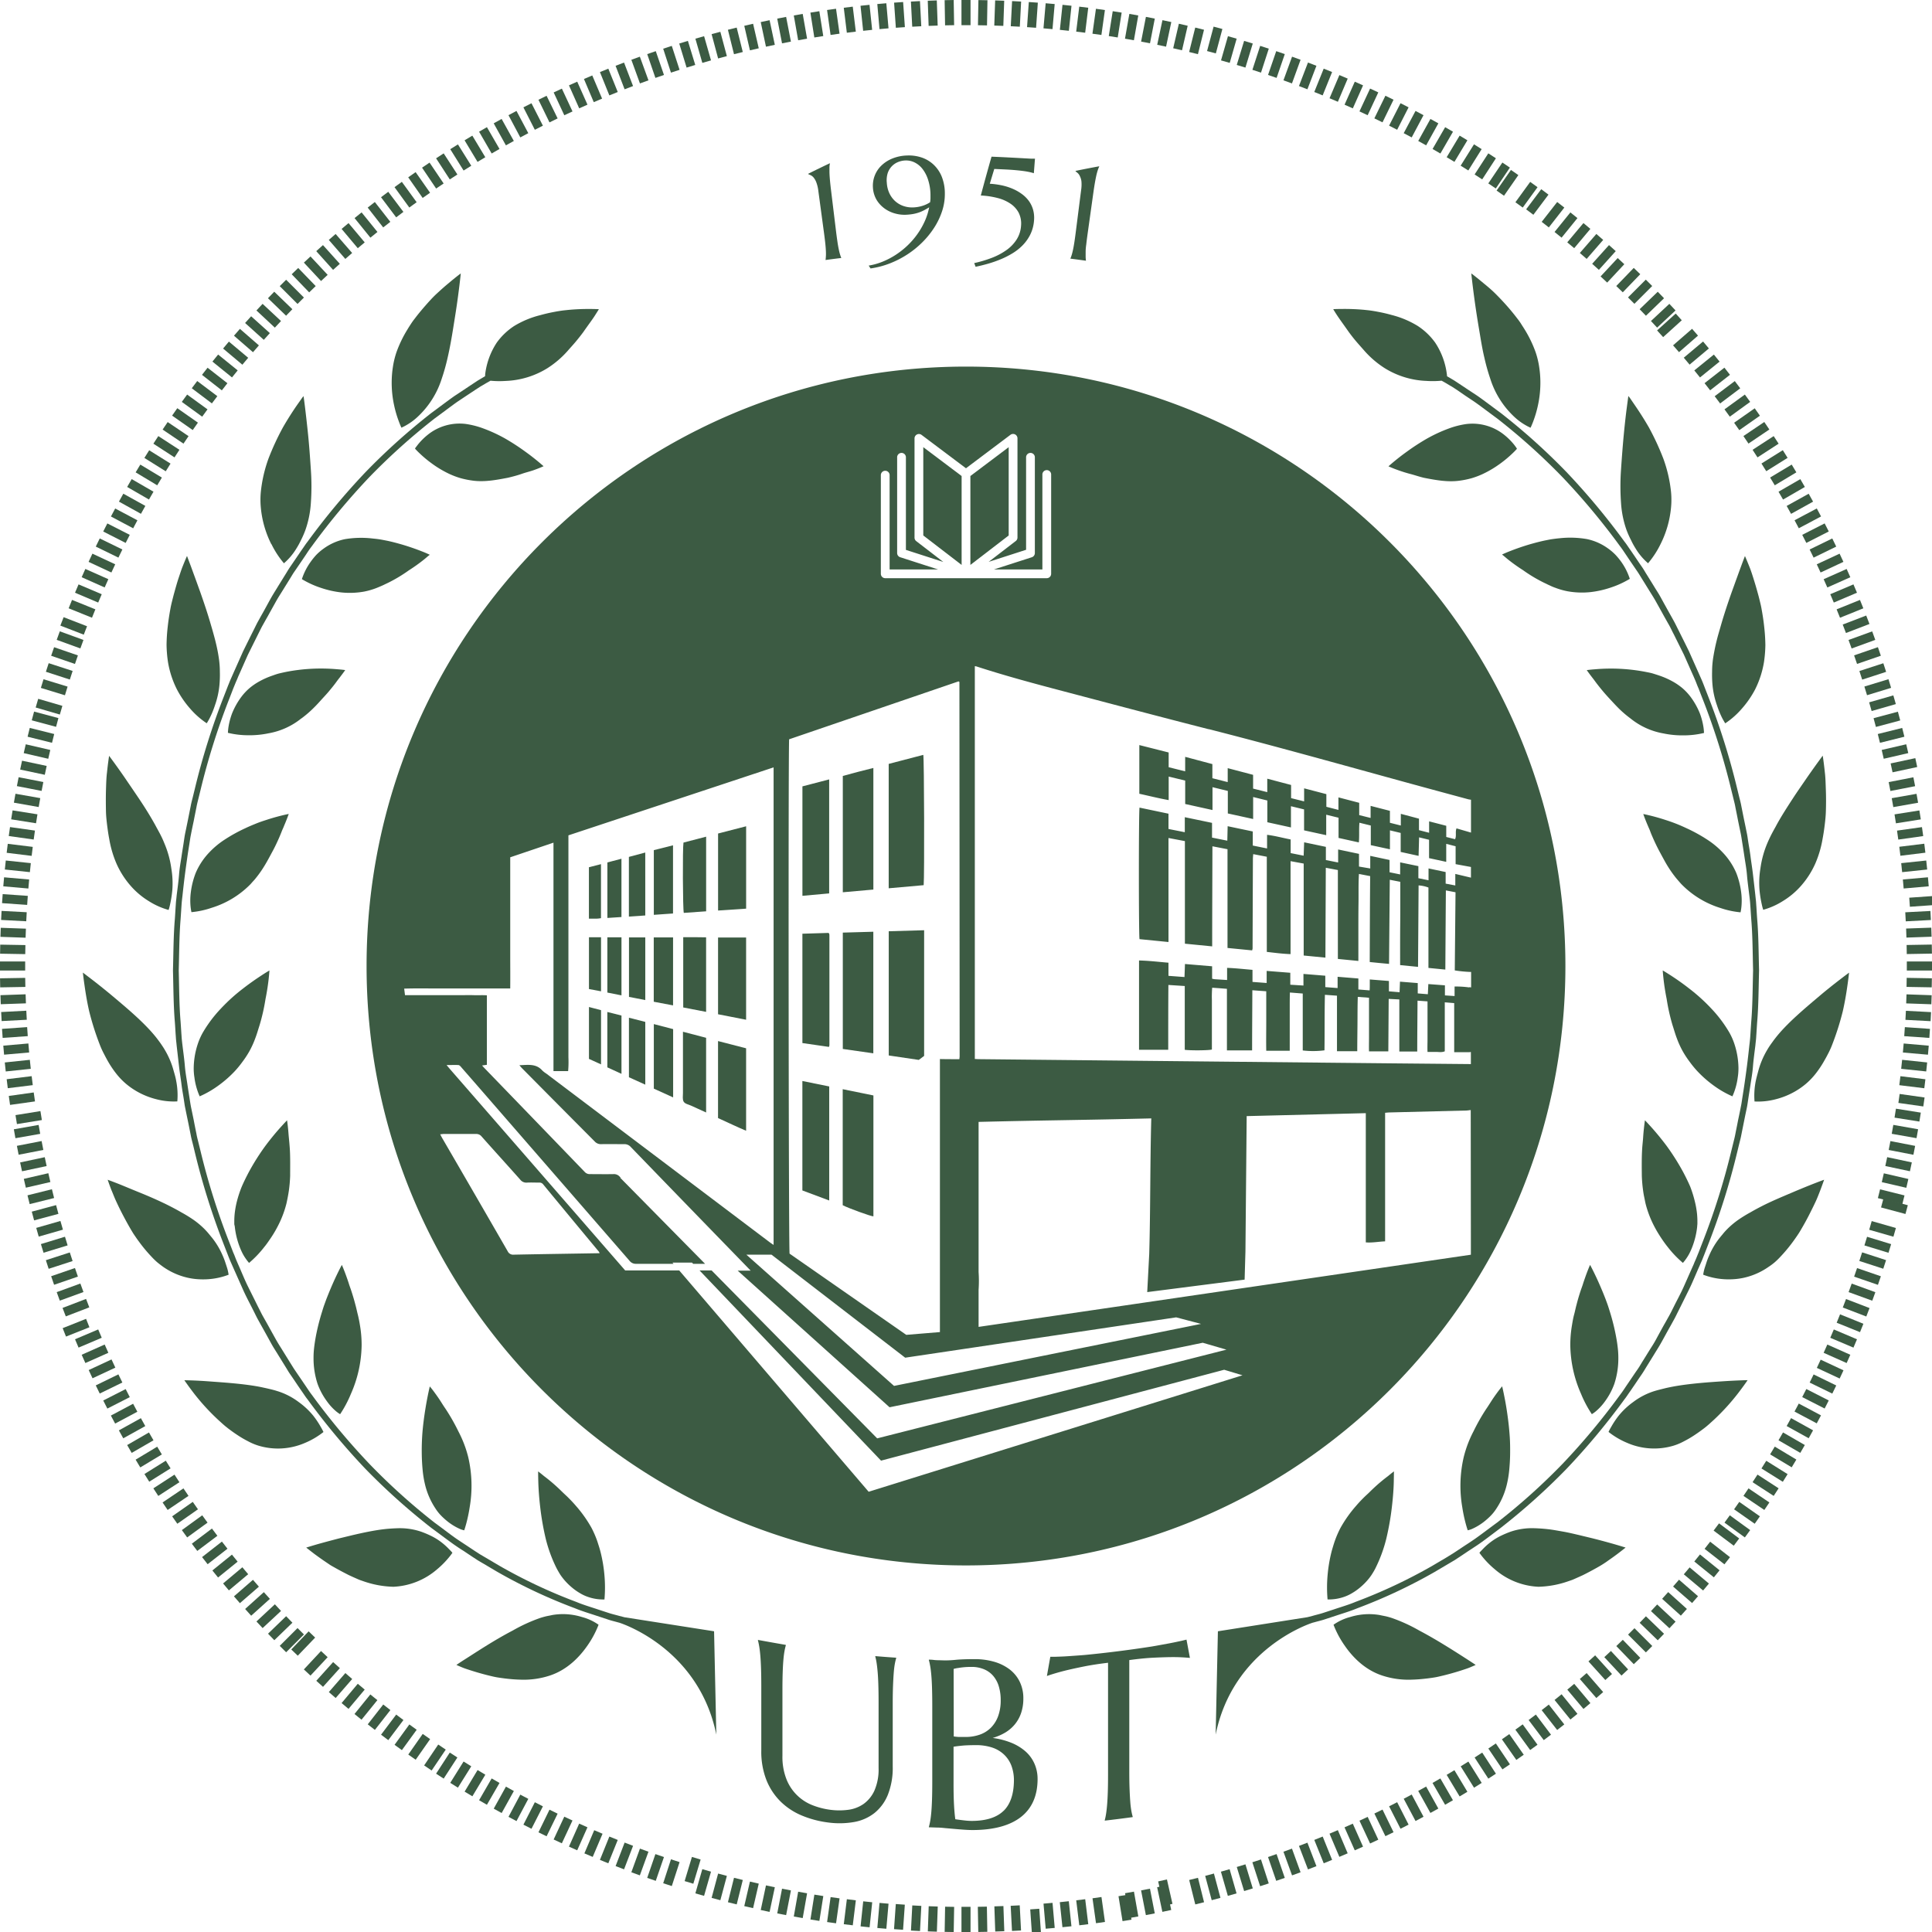 <svg id="aeb52556-d06f-42db-a2ce-e9b0be49dcdd" data-name="Layer 1" xmlns="http://www.w3.org/2000/svg" viewBox="0 0 800.37 800.37"><title>ubt</title><path d="M396.27,711.94v-.19q-4.33-.29-8.65-.66v.19a23.59,23.59,0,0,1,.53,2.57q.24,1.52.44,3.79t.29,5.36q.1,3.09.1,7.21v27.2a21.86,21.86,0,0,1-1.72,9.38,13.81,13.81,0,0,1-4.51,5.55,14.34,14.34,0,0,1-6.38,2.42,28.39,28.39,0,0,1-7.32,0,31,31,0,0,1-7.3-1.85,19,19,0,0,1-10.89-10.71,25.15,25.15,0,0,1-1.71-9.81V725.2q0-4.12.1-7.18t.29-5.28q.19-2.22.46-3.68a23.41,23.41,0,0,1,.55-2.43v-.19q-5.78-1-11.55-2.06v.19q.29,1.07.55,2.63T340,711q.19,2.29.29,5.39t.1,7.22v26.66a32.19,32.19,0,0,0,2.12,12.15,26,26,0,0,0,5.85,8.89,27.73,27.73,0,0,0,8.78,5.8A41.6,41.6,0,0,0,368,780a35,35,0,0,0,10.81-.18,18.92,18.92,0,0,0,8.49-3.75,18.7,18.7,0,0,0,5.54-7.58,30.24,30.24,0,0,0,2-11.68V730.65q0-4.12.12-7.19t.29-5.31c.11-1.49.26-2.74.44-3.73A24.69,24.69,0,0,1,396.27,711.94Z" transform="translate(-25.01 -25.01)" fill="#3c5b43"/><path d="M453.44,755.4a14.67,14.67,0,0,0-3.79-5,20.7,20.7,0,0,0-5.86-3.48,31.65,31.65,0,0,0-7.55-1.93,22.43,22.43,0,0,0,5.19-2.22,15.39,15.39,0,0,0,4-3.42,14.9,14.9,0,0,0,2.6-4.71,18.41,18.41,0,0,0,.92-6,15.54,15.54,0,0,0-1.53-7,14.41,14.41,0,0,0-4.23-5.11,19.45,19.45,0,0,0-6.4-3.12,28.84,28.84,0,0,0-8.08-1.07c-3.15,0-5.72.09-7.72.28a40.81,40.81,0,0,1-4.75.24l-2.36-.07q-1.14,0-2.07-.12t-2-.12v.19c.2.69.38,1.53.56,2.54s.33,2.27.46,3.77.23,3.29.29,5.34.1,4.46.1,7.2v31.56q0,4.12-.1,7.2t-.29,5.3q-.19,2.22-.46,3.72a24.43,24.43,0,0,1-.56,2.5V782l3.21.11q1.46,0,3.41.22l4,.35q2,.18,4,.32t3.41.14c9,0,15.74-1.92,20.25-5.51s6.76-8.85,6.76-15.67A15.5,15.5,0,0,0,453.44,755.4Zm-33.37-39A10.88,10.88,0,0,1,422,716q1-.18,2.36-.31c.93-.09,2-.13,3.24-.13a13.06,13.06,0,0,1,5.11,1,10.06,10.06,0,0,1,3.77,2.74,11.92,11.92,0,0,1,2.31,4.34,19.51,19.51,0,0,1,.78,5.7,18.88,18.88,0,0,1-1.07,6.64,13.17,13.17,0,0,1-3,4.78,12.24,12.24,0,0,1-4.65,2.88,17.67,17.67,0,0,1-6,.94q-1.22,0-2.29,0c-.71,0-1.53-.09-2.44-.21Zm20.72,58.75c-2.81,2.77-7.25,4.22-13.32,4.21a28.14,28.14,0,0,1-3-.21q-1.85-.21-3.7-.48-.34-2.33-.54-6t-.19-9.36V748.63c.81-.15,2-.29,3.46-.44s3.34-.21,5.55-.22a21.18,21.18,0,0,1,7,1,13.13,13.13,0,0,1,5,3,12.43,12.43,0,0,1,3,4.64,17.23,17.23,0,0,1,1,6C445,768.22,443.59,772.42,440.78,775.19Z" transform="translate(-25.01 -25.01)" fill="#3c5b43"/><path d="M516.54,704.25q-.58.16-1.73.42l-2.57.56q-1.42.3-3,.6l-3,.55-2.48.45-1.57.27q-13.78,2.15-27.64,3.5l-1.58.13-2.5.18-3,.21q-1.58.11-3,.16l-2.6.09q-1.17,0-1.75,0l-1.41,7.95q3.06-1.07,7-2.09c2.23-.56,4.89-1.15,8-1.78s6.52-1.16,10.33-1.61v46.3q0,4.12-.1,7.21t-.29,5.34q-.19,2.25-.44,3.78a23.64,23.64,0,0,1-.53,2.58v.19q5.79-.66,11.57-1.46v-.19a23.56,23.56,0,0,1-.56-2.44,36.79,36.79,0,0,1-.44-3.67q-.17-2.21-.29-5.27t-.12-7.18v-46.3c3.81-.52,7.23-.86,10.29-1s5.69-.23,7.9-.23c2.57,0,4.88.14,6.93.33Z" transform="translate(-25.01 -25.01)" fill="#3c5b43"/><path d="M624.14,706.93c-3.46-2.14-7.34-4.42-11.18-6.44a67.55,67.55,0,0,0-11.39-5.21c-.89-.29-1.77-.53-2.6-.72-.44-.08-.87-.18-1.28-.25l-1.23-.26a27.24,27.24,0,0,0-4.64-.35,26.85,26.85,0,0,0-7.54,1.21,21.42,21.42,0,0,0-6.83,3.18,39.68,39.68,0,0,0,4.52,8.5c3.14,4.6,8.24,10.13,15.72,12.57a34.7,34.7,0,0,0,12.44,1.67c2.18-.06,4.35-.27,6.49-.53,1.07-.14,2.13-.28,3.17-.47s2-.44,3-.67c3.87-.94,7.27-2,9.72-2.85,1.22-.4,2.15-.85,2.83-1.12l1-.45s-1.3-.89-3.46-2.28S627.61,709.06,624.14,706.93Z" transform="translate(-25.01 -25.01)" fill="#3c5b43"/><path d="M594.08,641.5c-.58.54-1.17,1.11-1.76,1.7s-1.21,1.13-1.85,1.74c-1.24,1.21-2.49,2.5-3.69,3.92a52.63,52.63,0,0,0-6.45,9.11,42,42,0,0,0-2.23,5.09c-.31.86-.59,1.74-.85,2.61s-.51,1.69-.71,2.52a60.65,60.65,0,0,0-1.56,9.5,57,57,0,0,0,0,9.92,19.31,19.31,0,0,0,7.06-1.14,16.93,16.93,0,0,0,3.17-1.52,23,23,0,0,0,3.34-2.38,25.62,25.62,0,0,0,3.32-3.34c.27-.33.54-.66.78-1s.53-.72.77-1.12c.49-.78,1-1.61,1.43-2.5a59.06,59.06,0,0,0,4.45-12.12,112.37,112.37,0,0,0,2.33-13.23c.48-4.12.73-7.7.78-10.42s.07-4.28.07-4.28-.95.69-2.44,1.94A70,70,0,0,0,594.08,641.5Z" transform="translate(-25.01 -25.01)" fill="#3c5b43"/><path d="M644.25,675.11a29.69,29.69,0,0,0,18.1,7.25,40.32,40.32,0,0,0,12.31-2.27l1.57-.54c.51-.2,1-.42,1.52-.65,1-.44,2-.9,3-1.35,2-1,3.88-2,5.66-3,.91-.51,1.77-1,2.58-1.52s1.55-1,2.28-1.55c1.46-1,2.73-1.93,3.8-2.73,2.12-1.6,3.38-2.63,3.38-2.63s-1.49-.47-3.91-1.18-5.82-1.64-9.63-2.61l-6-1.45c-2.09-.48-4.22-1-6.35-1.37s-4.21-.77-6.23-1-4-.36-5.87-.41a27.4,27.4,0,0,0-9.75,1.48,41.28,41.28,0,0,0-3.82,1.61,25.48,25.48,0,0,0-3.21,1.84,27.05,27.05,0,0,0-4.29,3.63c-.49.51-.87.89-1.13,1.18s-.37.44-.37.44a24.93,24.93,0,0,0,1.62,2.11A36.46,36.46,0,0,0,644.25,675.11Z" transform="translate(-25.01 -25.01)" fill="#3c5b43"/><path d="M648.19,603.43c-.5-2.57-.89-4.11-.89-4.11s-.78.92-2,2.55c-.59.82-1.3,1.79-2.06,2.94s-1.56,2.47-2.47,3.79a81.61,81.61,0,0,0-5.32,9.35,47.37,47.37,0,0,0-4.09,10.81,52.29,52.29,0,0,0-.57,20.67,62.57,62.57,0,0,0,1.46,6.91c.45,1.66.8,2.63.8,2.63l.54-.14a8.24,8.24,0,0,0,1.4-.5,23.62,23.62,0,0,0,4.55-2.72,28.86,28.86,0,0,0,2.75-2.4,18.36,18.36,0,0,0,2.67-3.3,31,31,0,0,0,4.21-9.61,42.46,42.46,0,0,0,1.07-6.32c.21-2.24.35-4.55.37-6.84s0-4.6-.15-6.83-.36-4.5-.62-6.58C649.34,609.61,648.72,606,648.19,603.43Z" transform="translate(-25.01 -25.01)" fill="#3c5b43"/><path d="M718.21,623.94a23.43,23.43,0,0,0,4.3-1.79,43.1,43.1,0,0,0,4.29-2.49c1.43-.93,2.84-1.95,4.23-3,.33-.27.68-.53,1-.8l1-.86,1.92-1.74a91.49,91.49,0,0,0,10.14-11.13c2.46-3.2,3.91-5.37,3.91-5.37s-4.24.08-10.15.47-13.59.91-20.43,2.14c-1.38.26-2.73.53-4,.85s-2.61.64-3.8,1a28.74,28.74,0,0,0-9,4.59,31.19,31.19,0,0,0-5.94,5.55,35.67,35.67,0,0,0-3.24,4.85,19.78,19.78,0,0,0-1.06,2,32.44,32.44,0,0,0,7.74,4.55A28,28,0,0,0,718.21,623.94Z" transform="translate(-25.01 -25.01)" fill="#3c5b43"/><path d="M691.91,568.34c-.27-.88-.55-1.77-.84-2.62s-.62-1.71-.92-2.53c-.64-1.66-1.27-3.2-1.89-4.64-2.44-5.75-4.53-9.54-4.53-9.54s-.83,1.83-1.9,4.83c-.26.75-.55,1.57-.85,2.46-.14.45-.28.91-.44,1.37s-.33.94-.51,1.43c-.66,1.94-1.32,4.11-1.91,6.42-.37,1.32-.63,2.74-1,4.08s-.62,2.79-.85,4.2a48.26,48.26,0,0,0-.73,8.61A51.4,51.4,0,0,0,680,602.47a47.91,47.91,0,0,0,4.46,8.39,13.53,13.53,0,0,0,1.7-1.22,22.39,22.39,0,0,0,3.74-4.08,28.66,28.66,0,0,0,3.86-7.2,33.82,33.82,0,0,0,1.68-10.63,35.66,35.66,0,0,0-.2-4c-.15-1.4-.35-2.84-.61-4.28A89.8,89.8,0,0,0,691.91,568.34Z" transform="translate(-25.01 -25.01)" fill="#3c5b43"/><path d="M760.26,547.91a32.85,32.85,0,0,0,2.36-2.31,62.06,62.06,0,0,0,4.51-5.33c.71-.94,1.41-1.91,2.08-2.89.37-.52.68-1,1-1.49s.61-1,.91-1.51c1.21-2.05,2.34-4.09,3.34-6.06s1.94-3.85,2.74-5.58,1.39-3.34,1.92-4.68c1-2.66,1.57-4.32,1.57-4.32s-1.46.52-3.82,1.44-5.61,2.23-9.27,3.79-7.84,3.29-11.76,5.23c-2,1-3.88,2-5.7,3.06a56.33,56.33,0,0,0-5.24,3.24,34.88,34.88,0,0,0-4.23,3.57c-.62.62-1.19,1.24-1.72,1.88l-1.55,1.88a32.28,32.28,0,0,0-4.32,7.26,28.92,28.92,0,0,0-1.21,3.17c-.31,1-.6,1.79-.8,2.5a20.16,20.16,0,0,0-.48,2.32,29.27,29.27,0,0,0,8.5,1.86,30.72,30.72,0,0,0,4.16,0,27.39,27.39,0,0,0,4.54-.67,28.85,28.85,0,0,0,9.91-4.45C758.6,549.24,759.44,548.59,760.26,547.91Z" transform="translate(-25.01 -25.01)" fill="#3c5b43"/><path d="M725.18,516.5c-.87-2-1.86-4-2.92-6a95.86,95.86,0,0,0-6.82-10.79c-2.4-3.21-4.65-5.86-6.3-7.7s-2.68-2.91-2.68-2.91-.2,1.26-.42,3.39c-.12,1-.24,2.32-.33,3.76s-.3,3-.4,4.7c-.22,3.37-.18,7.28-.14,11.16a58.37,58.37,0,0,0,.5,5.91c.13,1,.29,2,.49,2.92s.37,1.9.59,2.83a43.33,43.33,0,0,0,4,10.07c.8,1.49,1.69,2.9,2.56,4.21s1.71,2.46,2.55,3.51a44.15,44.15,0,0,0,6.33,6.63,19,19,0,0,0,1.34-1.72,20.23,20.23,0,0,0,1.31-2.13,27.7,27.7,0,0,0,1.32-3,33.12,33.12,0,0,0,1.94-8.15c0-.41.08-.82.09-1.23s0-.83,0-1.26c0-.85-.06-1.73-.13-2.64a37.07,37.07,0,0,0-1-5.62A47.44,47.44,0,0,0,725.18,516.5Z" transform="translate(-25.01 -25.01)" fill="#3c5b43"/><path d="M782.61,461a34.91,34.91,0,0,0,1.47-3.34,113.9,113.9,0,0,0,4.36-13.79c1-4.41,1.6-8.39,2-11.28s.59-4.64.59-4.64-1.29.94-3.39,2.55-5,3.87-8.13,6.49c-6.23,5.29-14.16,11.79-19.06,18.13-.31.4-.62.79-.89,1.18s-.59.8-.86,1.19c-.56.79-1.08,1.58-1.53,2.36a34.48,34.48,0,0,0-3.8,9c-.37,1.4-.74,2.71-1,4a30.67,30.67,0,0,0-.51,8.47,28.48,28.48,0,0,0,8.57-.87,31.58,31.58,0,0,0,8.25-3.31,30.72,30.72,0,0,0,4.39-3.07,28.88,28.88,0,0,0,4.13-4.3,41.77,41.77,0,0,0,3.69-5.58C781.51,463.13,782.07,462.05,782.61,461Z" transform="translate(-25.01 -25.01)" fill="#3c5b43"/><path d="M735,474.76a40.45,40.45,0,0,0,7.7,4.43,27.74,27.74,0,0,0,2.2-7.81,23.48,23.48,0,0,0,.3-4,32.9,32.9,0,0,0-1.53-9.43,26.76,26.76,0,0,0-2.2-5.12,53.57,53.57,0,0,0-7.51-10,74.63,74.63,0,0,0-9.18-8.31c-3-2.35-5.73-4.2-7.73-5.49s-3.22-2-3.22-2,.08,1.28.31,3.4.64,5.06,1.32,8.43a80.89,80.89,0,0,0,2.42,10.82c.62,1.88,1.12,3.73,1.82,5.53a36.56,36.56,0,0,0,2.37,5.21,39.52,39.52,0,0,0,3,4.57,40,40,0,0,0,3.22,3.9A46.92,46.92,0,0,0,735,474.76Z" transform="translate(-25.01 -25.01)" fill="#3c5b43"/><path d="M753.92,393.65a46.79,46.79,0,0,0,.94,6,21.09,21.09,0,0,0,.6,2.26,30.37,30.37,0,0,0,8.11-3.6,32.47,32.47,0,0,0,7.07-5.79,36.24,36.24,0,0,0,6.42-9.82,44.27,44.27,0,0,0,3-10.23c.35-1.84.63-3.73.86-5.61s.44-3.82.49-5.68c.1-3,.1-6,0-8.78s-.15-5.27-.42-7.39c-.44-4.23-.88-6.95-.88-6.95s-2.76,3.7-6.45,9c-1.79,2.64-4,5.75-6.11,9s-4.3,6.64-6.18,10c-.37.66-.73,1.37-1.09,2s-.74,1.36-1.09,2c-.7,1.33-1.34,2.67-1.89,3.94a40.62,40.62,0,0,0-3,10.78A36.47,36.47,0,0,0,753.92,393.65Z" transform="translate(-25.01 -25.01)" fill="#3c5b43"/><path d="M746.43,400.63a26.46,26.46,0,0,0-.1-5.92,33.09,33.09,0,0,0-2.06-8.12,28.52,28.52,0,0,0-5.71-8.55,34.55,34.55,0,0,0-5.87-4.92,66,66,0,0,0-9-5c-1.51-.71-3-1.36-4.46-1.93s-2.91-1.07-4.23-1.49a84.05,84.05,0,0,0-9.23-2.47s.64,1.92,1.89,4.83c.29.73.69,1.5,1,2.37s.7,1.76,1.11,2.7c.82,1.86,1.78,3.89,2.89,5.93.59,1.11,1.24,2.29,1.94,3.57s1.38,2.39,2.13,3.53,1.58,2.28,2.42,3.34c.44.54.88,1.06,1.33,1.57s.85,1,1.31,1.45a38.32,38.32,0,0,0,15.9,9.63,35.92,35.92,0,0,0,8.38,1.81A20.32,20.32,0,0,0,746.43,400.63Z" transform="translate(-25.01 -25.01)" fill="#3c5b43"/><path d="M754.79,277.37c-.21-1.24-.5-2.4-.78-3.55s-.57-2.28-.88-3.36c-.59-2.18-1.21-4.22-1.8-6.08s-1.12-3.47-1.67-4.77c-1.06-2.66-1.77-4.25-1.77-4.25s-.62,1.59-1.6,4.25c-.49,1.31-1.06,2.89-1.7,4.65s-1.36,3.78-2.12,5.86c-1.49,4.2-3.07,8.89-4.42,13.55-.33,1.16-.67,2.33-1,3.47s-.66,2.34-.93,3.48c-.57,2.29-1,4.52-1.35,6.64a38.38,38.38,0,0,0-.49,6,46.92,46.92,0,0,0,.15,5.33,34.78,34.78,0,0,0,1.85,8.54,37.9,37.9,0,0,0,2.28,5.54c.69,1.27,1.16,2,1.16,2a33.82,33.82,0,0,0,6.86-6.06,40.13,40.13,0,0,0,5.48-7.91,39.51,39.51,0,0,0,3.72-11.46,53,53,0,0,0,.57-7,74,74,0,0,0-.47-7.39C755.62,282.3,755.23,279.78,754.79,277.37Z" transform="translate(-25.01 -25.01)" fill="#3c5b43"/><path d="M729.25,320.65a30.41,30.41,0,0,0-4-7.1,23.07,23.07,0,0,0-3.23-3.43,25.77,25.77,0,0,0-4.3-2.92,33.24,33.24,0,0,0-5.2-2.28c-.93-.32-1.85-.61-2.79-.9s-2-.46-3-.67a75.78,75.78,0,0,0-20.69-1.1c-2.31.17-3.69.37-3.69.37s.69,1,1.92,2.61c.3.4.64.82,1,1.3s.73,1,1.14,1.54c.82,1.06,1.76,2.25,2.79,3.47s2.19,2.48,3.38,3.76,2.4,2.6,3.72,3.85a45.18,45.18,0,0,0,4.17,3.49,29.82,29.82,0,0,0,13.61,6.2,38.13,38.13,0,0,0,8.33.81,35.66,35.66,0,0,0,8.52-1,22.85,22.85,0,0,0-.21-2.3A29.35,29.35,0,0,0,729.25,320.65Z" transform="translate(-25.01 -25.01)" fill="#3c5b43"/><path d="M700.7,248.78a31.73,31.73,0,0,0,1.91,3.48,25.33,25.33,0,0,0,5.14,6.09,37.72,37.72,0,0,0,5.18-7.94,42.34,42.34,0,0,0,4.33-15.06c.1-1,.16-2.09.16-3.16a32.31,32.31,0,0,0-.14-3.28A57.4,57.4,0,0,0,714.08,215a108.32,108.32,0,0,0-6-12.95c-2.18-3.79-4.3-7-5.89-9.31L700.32,190a10.51,10.51,0,0,0-.74-.93s-.23,1.75-.61,4.59-.84,6.86-1.27,11.35-.8,9.41-1.14,14.41a97.26,97.26,0,0,0,0,14.06,41.44,41.44,0,0,0,2.26,11.07A39.42,39.42,0,0,0,700.7,248.78Z" transform="translate(-25.01 -25.01)" fill="#3c5b43"/><path d="M694.3,254.9a22,22,0,0,0-3.17-2.71,22.8,22.8,0,0,0-8.69-3.85A40.57,40.57,0,0,0,671,248c-1,.09-2,.22-3,.36s-2,.37-3,.56c-1.94.41-3.81.9-5.59,1.4-3.51,1-6.54,2.1-8.69,2.94-1.07.41-1.92.78-2.54,1.05l-.92.43.66.52c.41.34,1,.85,1.75,1.47a71,71,0,0,0,6.28,4.48,61.33,61.33,0,0,0,8.6,5.16l1.2.57c.38.2.78.38,1.18.56.78.38,1.59.73,2.38,1a30,30,0,0,0,5,1.44,33.69,33.69,0,0,0,9.6.36,40.09,40.09,0,0,0,8.28-1.85,38.25,38.25,0,0,0,8-3.65,25.92,25.92,0,0,0-3.58-7.09A29,29,0,0,0,694.3,254.9Z" transform="translate(-25.01 -25.01)" fill="#3c5b43"/><path d="M639.94,173.18a83.31,83.31,0,0,0,2.45,8.74A36.69,36.69,0,0,0,652.67,198a24.3,24.3,0,0,0,4.5,3.24,14.92,14.92,0,0,0,1.39.72,3.79,3.79,0,0,0,.51.25s.45-.9,1.07-2.52a46.27,46.27,0,0,0,2-6.79,43.86,43.86,0,0,0,1-10,42.45,42.45,0,0,0-.49-5.86,35.07,35.07,0,0,0-1.51-6.21,49.76,49.76,0,0,0-4.57-9.43c-.48-.78-1-1.54-1.46-2.31-.26-.39-.51-.77-.77-1.13s-.54-.72-.82-1.07c-1.07-1.42-2.2-2.8-3.34-4.14-1.87-2.17-3.77-4.19-5.58-6s-3.57-3.24-5.08-4.48c-3-2.52-5-4-5-4s.5,4.88,1.44,11.64c.47,3.39,1.06,7.24,1.73,11.18S639,169.29,639.94,173.18Z" transform="translate(-25.01 -25.01)" fill="#3c5b43"/><path d="M652.16,209.11a26.56,26.56,0,0,0-3.89-3.87,21,21,0,0,0-15.91-4.55,35,35,0,0,0-7.14,1.83A62,62,0,0,0,616,206.8a92.66,92.66,0,0,0-8.06,5.24,96.27,96.27,0,0,0-7.73,6.15s1.66.78,4.35,1.72c1.33.47,2.95,1,4.74,1.46s3.66,1.13,5.7,1.6c4.76.92,9.87,1.88,14.81,1.15a35.87,35.87,0,0,0,4.84-1,33.5,33.5,0,0,0,4.46-1.67,43.62,43.62,0,0,0,7.52-4.47,47.46,47.46,0,0,0,5-4.19c1.18-1.12,1.81-1.86,1.81-1.86l-.3-.51C652.89,210.08,652.58,209.63,652.16,209.11Z" transform="translate(-25.01 -25.01)" fill="#3c5b43"/><path d="M646.66,658A269.37,269.37,0,0,0,674,633.49a289.82,289.82,0,0,0,24-28.81c.8-1,1.47-2.08,2.13-3s1.29-1.9,1.91-2.77c1.17-1.75,2.21-3.28,3.07-4.53s1.44-2.28,1.89-3l.66-1.07,2.52-4.07c.78-1.31,1.8-2.85,2.85-4.7s2.19-4,3.46-6.26c.66-1.14,1.31-2.36,2-3.59s1.31-2.59,2-3.93c1.35-2.7,2.77-5.58,4.23-8.53s2.74-6.17,4.16-9.35c.35-.8.71-1.62,1.06-2.4s.65-1.64,1-2.47l1.94-5a293.35,293.35,0,0,0,11.77-37.58c.32-1.32.62-2.57.92-3.78s.61-2.33.8-3.41c.43-2.14.8-4,1.12-5.59.62-3.09,1-4.86,1-4.86s.1-.44.26-1.27.34-2.08.57-3.64.56-3.46.88-5.64.79-4.65,1-7.34.61-5.65,1-8.74c.07-.77.16-1.57.25-2.37s.11-1.59.18-2.41c.1-1.65.2-3.31.32-5,.58-6.8.58-14.06.78-21.34-.2-7.28-.2-14.55-.78-21.33-.13-1.73-.22-3.39-.32-5-.08-.81-.1-1.62-.18-2.43s-.18-1.57-.25-2.36c-.35-3.09-.68-6-1-8.73s-.73-5.17-1-7.35-.63-4.09-.88-5.65-.4-2.8-.57-3.63-.26-1.27-.26-1.27-.35-1.78-1-4.86c-.32-1.55-.69-3.45-1.12-5.6-.19-1.09-.49-2.21-.8-3.41l-.92-3.77a291.76,291.76,0,0,0-11.77-37.57c-.64-1.66-1.3-3.32-1.94-5-.32-.82-.64-1.65-1-2.46s-.71-1.6-1.06-2.4l-4.16-9.35c-1.46-3-2.88-5.83-4.23-8.53-.69-1.34-1.31-2.69-2-3.94s-1.34-2.43-2-3.58c-1.27-2.29-2.44-4.39-3.46-6.27s-2.08-3.39-2.85-4.71l-2.52-4.07-.66-1.06c-.44-.68-1-1.74-1.89-3s-1.9-2.78-3.07-4.51c-.61-.88-1.22-1.81-1.91-2.78s-1.32-2-2.13-3a291,291,0,0,0-24-28.81,264.57,264.57,0,0,0-27.32-24.55c-4-2.94-7.29-5.45-9.65-7.09l-3.77-2.48s-1.36-.92-3.74-2.49l-2-1.32-2.4-1.43c-.22-.11-.44-.25-.66-.39,0-.25,0-.51-.06-.79a30.49,30.49,0,0,0-4.85-13.14,27.2,27.2,0,0,0-7.2-6.88,38.76,38.76,0,0,0-10.77-4.54c-1.95-.55-3.91-1-5.83-1.35-.95-.19-1.89-.34-2.83-.48s-1.89-.22-2.79-.32A89,89,0,0,0,581,153c-2.29,0-3.67.09-3.67.09s.61,1.07,1.74,2.77,2.83,4,4.64,6.6c.95,1.3,2,2.66,3.14,4s2.38,2.7,3.56,4.06a39.39,39.39,0,0,0,8.23,7,35.25,35.25,0,0,0,17.32,5.29,37.53,37.53,0,0,0,6.13-.08h.16l1.78,1c.84.5,1.62,1,2.36,1.39l2,1.29L632,188.9l3.72,2.48c2.33,1.61,5.58,4.11,9.53,7a263,263,0,0,1,27.07,24.32,287.62,287.62,0,0,1,23.77,28.52c.78,1,1.44,2,2.11,3s1.28,1.9,1.86,2.77l3.05,4.47c.85,1.21,1.43,2.25,1.87,2.93l.66,1.07,2.48,4c.78,1.29,1.8,2.81,2.83,4.65s2.19,3.93,3.44,6.2c.64,1.14,1.3,2.32,2,3.54s1.29,2.57,2,3.89l4.2,8.45c1.34,3,2.7,6.1,4.11,9.25.34.81.7,1.6,1,2.38s.62,1.62,1,2.44c.62,1.63,1.26,3.29,1.9,4.91a289.79,289.79,0,0,1,11.66,37.2c.32,1.3.63,2.54.92,3.73s.59,2.31.76,3.38c.43,2.14.81,4,1.1,5.54.63,3.08,1,4.82,1,4.82s.1.44.25,1.27.33,2.05.58,3.6.54,3.43.86,5.58.78,4.58,1,7.28.63,5.58,1,8.64c.1.77.18,1.55.26,2.34s.11,1.58.18,2.4c.1,1.62.21,3.28.33,4.95.57,6.73.57,13.93.76,21.14-.2,7.2-.2,14.4-.76,21.12-.12,1.68-.23,3.34-.33,5-.06.82-.1,1.62-.18,2.41s-.16,1.56-.26,2.32c-.33,3.07-.66,6-1,8.65s-.69,5.12-1,7.28-.61,4-.86,5.58-.41,2.79-.58,3.6-.25,1.26-.25,1.26-.34,1.76-1,4.83c-.29,1.54-.67,3.41-1.1,5.55-.18,1.06-.47,2.19-.76,3.36l-.92,3.73a288.15,288.15,0,0,1-11.66,37.2c-.64,1.65-1.28,3.29-1.9,4.92-.35.81-.66,1.63-1,2.45s-.71,1.57-1,2.37c-1.41,3.15-2.77,6.25-4.11,9.26s-2.87,5.76-4.2,8.45c-.67,1.33-1.3,2.65-2,3.88s-1.34,2.42-2,3.54C713.17,576,712,578.14,711,580s-2.05,3.37-2.83,4.65l-2.48,4s-.23.35-.66,1.06-1,1.72-1.87,2.94-1.87,2.76-3.05,4.47c-.58.87-1.22,1.78-1.86,2.75s-1.34,2-2.11,3a285.67,285.67,0,0,1-23.77,28.52,259.6,259.6,0,0,1-27.07,24.31c-3.95,2.89-7.19,5.39-9.53,7S632,665.2,632,665.2l-3.73,2.48c-.58.38-1.24.83-2,1.28L624,670.36l-5.69,3.36a217.86,217.86,0,0,1-31.76,14.91c-2.92,1.23-6,2.1-8.9,3.09l-4.4,1.44c-1.44.48-2.91.8-4.33,1.21l-2.28.59-37.09,5.84-.93,42.8c7.19-35.3,38.45-45.79,40.21-46.36l.66-.17c1.43-.41,2.9-.73,4.36-1.22l4.44-1.46c3-1,6-1.88,9-3.12a219.7,219.7,0,0,0,32.06-15.05c2.11-1.25,4.06-2.39,5.75-3.4.87-.5,1.67-1,2.4-1.41l2-1.31c2.38-1.57,3.74-2.5,3.74-2.5s1.38-.89,3.77-2.48S642.67,661,646.66,658Z" transform="translate(-25.01 -25.01)" fill="#3c5b43"/><path d="M258.58,693.69a27.24,27.24,0,0,0-4.64.35l-1.23.26c-.41.07-.84.16-1.28.25-.83.19-1.71.44-2.6.72a67.55,67.55,0,0,0-11.39,5.21c-3.84,2-7.72,4.29-11.18,6.44s-6.54,4.17-8.71,5.54-3.46,2.28-3.46,2.28l1,.45c.68.26,1.6.71,2.83,1.12,2.45.83,5.85,1.91,9.72,2.85,1,.24,2,.49,3,.67s2.09.32,3.17.47c2.13.27,4.31.47,6.49.53a34.7,34.7,0,0,0,12.44-1.67c7.48-2.45,12.58-8,15.72-12.57a39.68,39.68,0,0,0,4.52-8.5,21.42,21.42,0,0,0-6.83-3.18A26.85,26.85,0,0,0,258.58,693.69Z" transform="translate(-25.01 -25.01)" fill="#3c5b43"/><path d="M251.1,662.5a59.07,59.07,0,0,0,4.45,12.12c.46.88.95,1.72,1.43,2.5.24.4.5.76.77,1.12s.52.68.78,1a25.63,25.63,0,0,0,3.32,3.34,23,23,0,0,0,3.34,2.38,16.93,16.93,0,0,0,3.17,1.52,19.31,19.31,0,0,0,7.06,1.14,57,57,0,0,0,0-9.92,60.67,60.67,0,0,0-1.56-9.5c-.21-.83-.44-1.69-.71-2.52s-.54-1.74-.85-2.61a42,42,0,0,0-2.23-5.09,52.63,52.63,0,0,0-6.45-9.11c-1.21-1.42-2.45-2.71-3.69-3.92-.64-.61-1.27-1.18-1.85-1.74s-1.18-1.16-1.76-1.7a69.94,69.94,0,0,0-5.94-5c-1.5-1.25-2.44-1.94-2.44-1.94s0,1.61.07,4.28.3,6.3.78,10.42A112.42,112.42,0,0,0,251.1,662.5Z" transform="translate(-25.01 -25.01)" fill="#3c5b43"/><path d="M159.1,671.51c.73.5,1.48,1,2.28,1.55s1.67,1,2.58,1.52c1.78,1,3.68,2,5.66,3,1,.46,2,.92,3,1.35.5.23,1,.45,1.52.65l1.57.54A40.32,40.32,0,0,0,188,682.36a29.69,29.69,0,0,0,18.1-7.25,36.46,36.46,0,0,0,4.71-4.71,24.94,24.94,0,0,0,1.62-2.11s-.12-.15-.37-.44-.64-.67-1.13-1.18a27.06,27.06,0,0,0-4.29-3.63,25.49,25.49,0,0,0-3.21-1.84,41.28,41.28,0,0,0-3.82-1.61,27.41,27.41,0,0,0-9.75-1.48c-1.89.06-3.83.17-5.87.41s-4.12.59-6.23,1-4.26.89-6.35,1.37l-6,1.45c-3.8,1-7.2,1.9-9.63,2.61s-3.91,1.18-3.91,1.18,1.25,1,3.38,2.63C156.37,669.58,157.64,670.51,159.1,671.51Z" transform="translate(-25.01 -25.01)" fill="#3c5b43"/><path d="M205.4,649.92a18.36,18.36,0,0,0,2.68,3.3,28.84,28.84,0,0,0,2.75,2.4,23.62,23.62,0,0,0,4.55,2.72,8.24,8.24,0,0,0,1.4.5l.54.14s.35-1,.8-2.63a62.6,62.6,0,0,0,1.46-6.91,52.29,52.29,0,0,0-.57-20.67A47.37,47.37,0,0,0,214.91,618a81.61,81.61,0,0,0-5.32-9.35c-.92-1.32-1.72-2.65-2.47-3.79s-1.48-2.13-2.06-2.94c-1.19-1.64-2-2.55-2-2.55s-.38,1.54-.89,4.11-1.15,6.18-1.67,10.3c-.26,2.09-.49,4.32-.62,6.58s-.18,4.53-.15,6.83.15,4.61.37,6.84a42.46,42.46,0,0,0,1.07,6.32A31,31,0,0,0,205.4,649.92Z" transform="translate(-25.01 -25.01)" fill="#3c5b43"/><path d="M115.44,613.25l1.92,1.74,1,.86c.34.27.69.53,1,.8,1.39,1.06,2.8,2.08,4.23,3a43.1,43.1,0,0,0,4.29,2.49,23.43,23.43,0,0,0,4.3,1.79,28,28,0,0,0,19.09-1.13,32.45,32.45,0,0,0,7.74-4.55,19.82,19.82,0,0,0-1.06-2,35.67,35.67,0,0,0-3.24-4.85,31.19,31.19,0,0,0-5.94-5.55,28.74,28.74,0,0,0-9-4.59c-1.2-.39-2.5-.7-3.8-1s-2.65-.59-4-.85c-6.84-1.23-14.6-1.7-20.43-2.14s-10.15-.47-10.15-.47,1.45,2.16,3.91,5.37A91.49,91.49,0,0,0,115.44,613.25Z" transform="translate(-25.01 -25.01)" fill="#3c5b43"/><path d="M160.48,605.57a22.39,22.39,0,0,0,3.73,4.08,13.54,13.54,0,0,0,1.7,1.22,47.91,47.91,0,0,0,4.46-8.39,51.4,51.4,0,0,0,4.45-20.06,48.26,48.26,0,0,0-.73-8.61q-.34-2.12-.85-4.2c-.35-1.34-.62-2.76-1-4.08-.59-2.31-1.26-4.47-1.91-6.42-.18-.49-.36-1-.51-1.43s-.3-.92-.44-1.37c-.3-.89-.58-1.71-.85-2.46-1.07-3-1.9-4.83-1.9-4.83s-2.09,3.78-4.53,9.54c-.62,1.44-1.24,3-1.89,4.64-.3.83-.62,1.69-.92,2.53s-.57,1.73-.84,2.62a89.78,89.78,0,0,0-2.74,11.08c-.25,1.44-.46,2.88-.61,4.28a35.66,35.66,0,0,0-.2,4,33.82,33.82,0,0,0,1.68,10.63A28.66,28.66,0,0,0,160.48,605.57Z" transform="translate(-25.01 -25.01)" fill="#3c5b43"/><path d="M73.16,522.73c.8,1.74,1.71,3.61,2.74,5.58s2.13,4,3.34,6.06c.3.49.59,1,.91,1.51s.66,1,1,1.49c.67,1,1.38,1.95,2.08,2.89a62.06,62.06,0,0,0,4.51,5.33,32.85,32.85,0,0,0,2.36,2.31c.83.68,1.67,1.33,2.51,1.93a28.85,28.85,0,0,0,9.91,4.45,27.39,27.39,0,0,0,4.54.67,30.72,30.72,0,0,0,4.16,0,29.27,29.27,0,0,0,8.5-1.86,20.13,20.13,0,0,0-.48-2.32c-.2-.71-.49-1.54-.8-2.5a28.92,28.92,0,0,0-1.21-3.17,32.28,32.28,0,0,0-4.32-7.26l-1.55-1.88c-.54-.64-1.1-1.25-1.72-1.88a34.87,34.87,0,0,0-4.23-3.57,56.35,56.35,0,0,0-5.24-3.24c-1.82-1.06-3.74-2.07-5.7-3.06-3.92-1.94-8-3.71-11.76-5.23s-6.9-2.87-9.27-3.79-3.82-1.44-3.82-1.44.54,1.66,1.57,4.32C71.77,519.39,72.35,521,73.16,522.73Z" transform="translate(-25.01 -25.01)" fill="#3c5b43"/><path d="M122.28,533.2a33.12,33.12,0,0,0,1.94,8.15,27.7,27.7,0,0,0,1.32,3,20.21,20.21,0,0,0,1.31,2.13,19,19,0,0,0,1.34,1.72,44.15,44.15,0,0,0,6.33-6.63c.84-1,1.67-2.22,2.55-3.51s1.77-2.72,2.56-4.21a43.33,43.33,0,0,0,4-10.07c.22-.93.4-1.86.59-2.83s.35-1.94.49-2.92a58.37,58.37,0,0,0,.5-5.91c0-3.88.08-7.79-.14-11.16-.11-1.7-.26-3.29-.4-4.7s-.21-2.71-.33-3.76c-.21-2.13-.42-3.39-.42-3.39s-1,1.05-2.68,2.91-3.9,4.49-6.3,7.7a95.86,95.86,0,0,0-6.82,10.79c-1.06,2-2.05,4-2.92,6a47.44,47.44,0,0,0-2,6,37,37,0,0,0-1,5.62c-.08.91-.13,1.79-.13,2.64,0,.43,0,.86,0,1.26S122.25,532.79,122.28,533.2Z" transform="translate(-25.01 -25.01)" fill="#3c5b43"/><path d="M59.34,427.92s.18,1.76.59,4.64,1,6.88,2,11.28a113.9,113.9,0,0,0,4.36,13.79A34.91,34.91,0,0,0,67.77,461c.55,1.07,1.1,2.14,1.67,3.16a41.77,41.77,0,0,0,3.69,5.58,28.88,28.88,0,0,0,4.13,4.3,30.72,30.72,0,0,0,4.39,3.07,31.58,31.58,0,0,0,8.25,3.31,28.48,28.48,0,0,0,8.57.87A30.67,30.67,0,0,0,98,472.8c-.21-1.25-.58-2.57-1-4a34.48,34.48,0,0,0-3.8-9c-.45-.78-1-1.57-1.53-2.36-.27-.39-.55-.78-.86-1.19s-.58-.78-.89-1.18C85,448.76,77.1,442.25,70.86,437c-3.17-2.62-6-4.87-8.13-6.49S59.34,427.92,59.34,427.92Z" transform="translate(-25.01 -25.01)" fill="#3c5b43"/><path d="M107.73,479.19a40.45,40.45,0,0,0,7.7-4.43,46.92,46.92,0,0,0,6.71-5.85,40,40,0,0,0,3.22-3.9,39.52,39.52,0,0,0,3-4.57,36.58,36.58,0,0,0,2.37-5.21c.7-1.8,1.21-3.65,1.82-5.53A80.85,80.85,0,0,0,135,438.88c.68-3.37,1.09-6.32,1.32-8.43s.31-3.4.31-3.4-1.24.7-3.22,2-4.72,3.15-7.73,5.49a74.63,74.63,0,0,0-9.18,8.31,53.57,53.57,0,0,0-7.51,10,26.76,26.76,0,0,0-2.2,5.12,32.9,32.9,0,0,0-1.53,9.43,23.48,23.48,0,0,0,.3,4A27.74,27.74,0,0,0,107.73,479.19Z" transform="translate(-25.01 -25.01)" fill="#3c5b43"/><path d="M91.13,370.13c-.35-.65-.71-1.32-1.09-2s-.72-1.36-1.09-2c-1.88-3.35-4-6.75-6.18-10s-4.32-6.35-6.11-9c-3.68-5.33-6.45-9-6.45-9s-.44,2.72-.88,6.95c-.27,2.12-.34,4.65-.42,7.39s-.06,5.73,0,8.78c.05,1.85.25,3.78.49,5.68s.5,3.77.86,5.61a44.28,44.28,0,0,0,3,10.23,36.24,36.24,0,0,0,6.42,9.82,32.46,32.46,0,0,0,7.07,5.79,30.37,30.37,0,0,0,8.11,3.6,21.09,21.09,0,0,0,.6-2.26,46.79,46.79,0,0,0,.94-6,36.48,36.48,0,0,0-.4-8.81,40.62,40.62,0,0,0-3-10.78C92.48,372.79,91.83,371.46,91.13,370.13Z" transform="translate(-25.01 -25.01)" fill="#3c5b43"/><path d="M128.6,391.49c.45-.45.88-1,1.31-1.45s.89-1,1.33-1.57c.85-1.06,1.66-2.18,2.42-3.34s1.46-2.33,2.13-3.53,1.35-2.46,1.94-3.57c1.11-2,2.07-4.07,2.89-5.93.41-.95.78-1.85,1.11-2.7s.73-1.63,1-2.37c1.25-2.91,1.89-4.83,1.89-4.83a84.05,84.05,0,0,0-9.23,2.47c-1.31.42-2.79.9-4.23,1.49s-3,1.22-4.46,1.93a66,66,0,0,0-9,5,34.55,34.55,0,0,0-5.87,4.92,28.52,28.52,0,0,0-5.71,8.55,33.09,33.09,0,0,0-2.06,8.12,26.46,26.46,0,0,0-.1,5.92,20.32,20.32,0,0,0,.36,2.29,35.92,35.92,0,0,0,8.38-1.81A38.32,38.32,0,0,0,128.6,391.49Z" transform="translate(-25.01 -25.01)" fill="#3c5b43"/><path d="M103.79,318.58a33.82,33.82,0,0,0,6.86,6.06s.47-.7,1.16-2a37.9,37.9,0,0,0,2.28-5.54,34.78,34.78,0,0,0,1.85-8.54,46.92,46.92,0,0,0,.15-5.33,38.37,38.37,0,0,0-.49-6c-.31-2.12-.78-4.35-1.35-6.64-.28-1.14-.61-2.32-.93-3.48s-.66-2.31-1-3.47c-1.35-4.66-2.93-9.34-4.42-13.55-.76-2.08-1.46-4.07-2.12-5.86s-1.22-3.34-1.7-4.65c-1-2.66-1.6-4.25-1.6-4.25s-.71,1.59-1.77,4.25c-.54,1.3-1.07,3-1.67,4.77s-1.2,3.9-1.8,6.08c-.31,1.08-.59,2.21-.88,3.36s-.57,2.32-.78,3.55c-.45,2.41-.83,4.93-1.1,7.41a74,74,0,0,0-.47,7.39,53,53,0,0,0,.57,7,39.51,39.51,0,0,0,3.72,11.46A40.13,40.13,0,0,0,103.79,318.58Z" transform="translate(-25.01 -25.01)" fill="#3c5b43"/><path d="M149.9,322.62a45.18,45.18,0,0,0,4.17-3.49c1.32-1.25,2.56-2.55,3.72-3.85s2.35-2.53,3.38-3.76,2-2.41,2.79-3.47c.4-.55.78-1.07,1.14-1.54s.72-.9,1-1.3c1.24-1.6,1.92-2.61,1.92-2.61s-1.38-.2-3.69-.37a75.78,75.78,0,0,0-20.69,1.1c-1,.21-2,.42-3,.67s-1.86.57-2.79.9a33.24,33.24,0,0,0-5.2,2.28,25.78,25.78,0,0,0-4.3,2.92,23.07,23.07,0,0,0-3.23,3.43,30.41,30.41,0,0,0-4,7.1,29.34,29.34,0,0,0-1.48,5.67,22.85,22.85,0,0,0-.21,2.3,35.66,35.66,0,0,0,8.52,1,38.13,38.13,0,0,0,8.33-.81,29.82,29.82,0,0,0,13.61-6.2Z" transform="translate(-25.01 -25.01)" fill="#3c5b43"/><path d="M137.46,250.42a37.72,37.72,0,0,0,5.18,7.94,25.33,25.33,0,0,0,5.14-6.09,31.75,31.75,0,0,0,1.91-3.48,39.44,39.44,0,0,0,1.83-4.19,41.44,41.44,0,0,0,2.26-11.07,97.24,97.24,0,0,0,0-14.06c-.33-5-.68-9.91-1.14-14.41s-.92-8.46-1.27-11.35-.61-4.59-.61-4.59a10.51,10.51,0,0,0-.74.93l-1.89,2.67c-1.59,2.3-3.71,5.52-5.89,9.31a108.34,108.34,0,0,0-6,12.95,57.4,57.4,0,0,0-3.19,13.95,32.31,32.31,0,0,0-.14,3.28c0,1.07.06,2.13.16,3.16a42.34,42.34,0,0,0,4.33,15.06Z" transform="translate(-25.01 -25.01)" fill="#3c5b43"/><path d="M181,268.59c.79-.31,1.6-.66,2.38-1,.4-.18.8-.37,1.18-.56l1.2-.57a61.33,61.33,0,0,0,8.6-5.16,71,71,0,0,0,6.28-4.48c.76-.62,1.34-1.13,1.75-1.47l.66-.52-.92-.43c-.61-.27-1.47-.64-2.54-1.05-2.15-.84-5.18-1.94-8.69-2.94-1.78-.5-3.65-1-5.59-1.4-1-.19-2-.4-3-.56s-2-.26-3-.36a40.57,40.57,0,0,0-11.47.29,22.8,22.8,0,0,0-8.69,3.85,22,22,0,0,0-3.17,2.71,29,29,0,0,0-2.33,2.9,25.92,25.92,0,0,0-3.58,7.09,38.26,38.26,0,0,0,8,3.65,40.1,40.1,0,0,0,8.28,1.85,33.69,33.69,0,0,0,9.6-.36A30,30,0,0,0,181,268.59Z" transform="translate(-25.01 -25.01)" fill="#3c5b43"/><path d="M191.31,202.19a3.78,3.78,0,0,0,.51-.25,14.9,14.9,0,0,0,1.39-.72,24.3,24.3,0,0,0,4.5-3.24A36.69,36.69,0,0,0,208,181.92a83.35,83.35,0,0,0,2.45-8.74c.9-3.89,1.63-8,2.28-12.07s1.26-7.78,1.73-11.18c.95-6.76,1.44-11.63,1.44-11.64s-2,1.46-5,4c-1.51,1.24-3.23,2.76-5.08,4.48s-3.71,3.84-5.58,6c-1.14,1.34-2.27,2.72-3.34,4.14-.28.36-.55.7-.82,1.07s-.51.74-.77,1.13c-.5.77-1,1.53-1.46,2.31a49.76,49.76,0,0,0-4.57,9.43,35.05,35.05,0,0,0-1.51,6.21,42.47,42.47,0,0,0-.49,5.86,43.86,43.86,0,0,0,1,10,46.27,46.27,0,0,0,2,6.79C190.86,201.29,191.31,202.19,191.31,202.19Z" transform="translate(-25.01 -25.01)" fill="#3c5b43"/><path d="M211.3,221.41a33.5,33.5,0,0,0,4.46,1.67,35.87,35.87,0,0,0,4.84,1c4.94.73,10-.23,14.81-1.15,2-.47,4-1,5.7-1.6s3.41-1,4.74-1.46c2.69-.94,4.35-1.72,4.35-1.72a96.27,96.27,0,0,0-7.73-6.15,92.64,92.64,0,0,0-8.06-5.24,61.94,61.94,0,0,0-9.24-4.28,35,35,0,0,0-7.14-1.83,21,21,0,0,0-15.91,4.55,26.57,26.57,0,0,0-3.89,3.87c-.42.52-.74,1-1,1.27l-.3.51s.63.74,1.81,1.86a47.47,47.47,0,0,0,5,4.19A43.62,43.62,0,0,0,211.3,221.41Z" transform="translate(-25.01 -25.01)" fill="#3c5b43"/><path d="M280.89,697.07l.66.17c1.76.56,33,11.06,40.21,46.36l-.93-42.8L283.75,695l-2.28-.59c-1.43-.41-2.89-.73-4.33-1.21l-4.4-1.44c-2.95-1-6-1.87-8.9-3.09a217.86,217.86,0,0,1-31.76-14.91l-5.69-3.36L224,669c-.72-.45-1.38-.9-2-1.28l-3.73-2.48s-1.36-.88-3.72-2.46-5.58-4.12-9.53-7A259.6,259.6,0,0,1,178,631.41a285.67,285.67,0,0,1-23.77-28.52c-.78-1-1.44-2-2.11-3s-1.28-1.88-1.86-2.75c-1.18-1.71-2.2-3.22-3.05-4.47s-1.43-2.26-1.87-2.94-.66-1.06-.66-1.06l-2.48-4c-.78-1.29-1.8-2.81-2.83-4.65s-2.19-3.93-3.44-6.2c-.64-1.13-1.3-2.31-2-3.54s-1.29-2.55-2-3.88c-1.33-2.69-2.75-5.53-4.2-8.45s-2.7-6.11-4.11-9.26c-.34-.8-.7-1.59-1-2.37s-.62-1.64-1-2.45c-.62-1.63-1.26-3.27-1.9-4.92a288.18,288.18,0,0,1-11.66-37.2l-.92-3.73c-.3-1.18-.59-2.3-.76-3.36-.44-2.13-.81-4-1.1-5.55-.63-3.07-1-4.83-1-4.83s-.1-.44-.25-1.26-.33-2-.58-3.6-.54-3.41-.86-5.58-.78-4.58-1-7.28-.63-5.58-1-8.65c-.1-.76-.18-1.54-.26-2.32s-.11-1.59-.18-2.41c-.1-1.61-.21-3.28-.33-5-.57-6.72-.57-13.93-.76-21.12.2-7.21.2-14.41.76-21.14.12-1.67.23-3.33.33-4.95.06-.82.1-1.61.18-2.4s.16-1.57.26-2.34c.33-3.06.66-6,1-8.64s.69-5.1,1-7.28.61-4,.86-5.58.41-2.78.58-3.6.25-1.27.25-1.27.34-1.74,1-4.82c.29-1.53.67-3.39,1.1-5.54.18-1.06.47-2.2.76-3.38s.6-2.42.92-3.73a289.81,289.81,0,0,1,11.66-37.2c.64-1.63,1.28-3.28,1.9-4.91.35-.83.66-1.62,1-2.44s.71-1.58,1-2.38c1.41-3.15,2.77-6.26,4.11-9.25l4.2-8.45c.67-1.32,1.3-2.66,2-3.89s1.34-2.41,2-3.54c1.25-2.27,2.42-4.37,3.44-6.2s2.05-3.36,2.83-4.65l2.48-4,.66-1.07c.44-.68,1-1.72,1.87-2.93l3.05-4.47c.58-.87,1.22-1.78,1.86-2.77s1.34-2,2.11-3A287.62,287.62,0,0,1,178,222.69a263,263,0,0,1,27.07-24.32c3.95-2.88,7.19-5.37,9.53-7l3.72-2.48,3.73-2.47,2-1.29c.74-.42,1.52-.89,2.36-1.39l1.78-1h.16a37.53,37.53,0,0,0,6.13.08,35.25,35.25,0,0,0,17.32-5.29,39.39,39.39,0,0,0,8.23-7c1.17-1.36,2.44-2.71,3.56-4.06s2.19-2.7,3.14-4c1.82-2.63,3.55-4.9,4.64-6.6s1.74-2.77,1.74-2.77-1.38-.08-3.67-.09a89,89,0,0,0-9.13.4c-.91.1-1.85.18-2.79.32s-1.89.29-2.83.48c-1.92.35-3.88.8-5.83,1.35A38.76,38.76,0,0,0,238,160.07a27.2,27.2,0,0,0-7.2,6.88A30.49,30.49,0,0,0,226,180.09c0,.28,0,.54-.06.79-.23.14-.45.28-.66.39l-2.4,1.43-2,1.32c-2.38,1.58-3.74,2.49-3.74,2.49L213.37,189c-2.35,1.64-5.65,4.15-9.65,7.09a264.55,264.55,0,0,0-27.32,24.55,291,291,0,0,0-24,28.81c-.8,1-1.47,2.08-2.13,3s-1.29,1.9-1.91,2.78c-1.17,1.74-2.21,3.26-3.07,4.51s-1.44,2.29-1.89,3l-.66,1.06-2.52,4.07c-.78,1.32-1.8,2.86-2.85,4.71s-2.19,4-3.46,6.27c-.66,1.15-1.31,2.34-2,3.58s-1.31,2.6-2,3.94c-1.35,2.7-2.77,5.57-4.23,8.53l-4.16,9.35c-.35.8-.71,1.6-1.06,2.4s-.65,1.64-1,2.46l-1.94,5a291.76,291.76,0,0,0-11.77,37.57l-.92,3.77c-.31,1.2-.61,2.32-.8,3.41-.43,2.15-.8,4-1.12,5.6-.62,3.09-1,4.86-1,4.86s-.1.45-.26,1.27-.34,2.07-.57,3.63-.56,3.47-.88,5.65-.79,4.63-1,7.35-.61,5.64-1,8.73c-.07.78-.16,1.57-.25,2.36s-.11,1.62-.18,2.43c-.1,1.63-.2,3.29-.32,5-.58,6.77-.58,14-.78,21.33.2,7.28.2,14.54.78,21.34.13,1.7.22,3.36.32,5,.08.82.1,1.63.18,2.41s.18,1.6.25,2.37c.35,3.09.68,6,1,8.74s.73,5.15,1,7.34.63,4.07.88,5.64.4,2.8.57,3.64.26,1.27.26,1.27.35,1.77,1,4.86c.32,1.55.69,3.45,1.12,5.59.19,1.08.49,2.22.8,3.41s.6,2.46.92,3.78a293.35,293.35,0,0,0,11.77,37.58l1.94,5c.32.83.64,1.65,1,2.47s.71,1.6,1.06,2.4c1.42,3.18,2.81,6.32,4.16,9.35s2.88,5.82,4.23,8.53c.69,1.34,1.31,2.69,2,3.93s1.34,2.44,2,3.59c1.27,2.29,2.44,4.4,3.46,6.26s2.08,3.4,2.85,4.7l2.52,4.07.66,1.07c.44.68,1,1.73,1.89,3s1.9,2.78,3.07,4.53c.61.87,1.22,1.79,1.91,2.77s1.32,2,2.13,3a289.82,289.82,0,0,0,24,28.81A269.35,269.35,0,0,0,203.73,658c4,2.93,7.29,5.44,9.65,7.08s3.77,2.48,3.77,2.48,1.36.93,3.74,2.5l2,1.31c.73.44,1.53.91,2.4,1.41,1.69,1,3.64,2.16,5.75,3.4a219.7,219.7,0,0,0,32.06,15.05c3,1.24,6,2.12,9,3.12l4.44,1.46C278,696.34,279.46,696.66,280.89,697.07Z" transform="translate(-25.01 -25.01)" fill="#3c5b43"/><path d="M360.84,97.59a3.6,3.6,0,0,1,1.18.92,7,7,0,0,1,1.15,2,15,15,0,0,1,.86,3.64l2.4,17.79q.31,2.32.49,4.07t.23,3q.06,1.27,0,2.14a14.44,14.44,0,0,1-.13,1.46v.11q3.24-.44,6.48-.83v-.11a14.23,14.23,0,0,1-.49-1.38q-.26-.83-.52-2.08c-.17-.83-.36-1.82-.53-3s-.36-2.51-.55-4.06l-2.17-17.82q-.28-2.33-.43-4.07t-.18-3q0-1.29,0-2.16a12.87,12.87,0,0,1,.18-1.47v-.11q-4.54,2.14-9,4.38l0,.11Q360.26,97.34,360.84,97.59Z" transform="translate(-25.01 -25.01)" fill="#3c5b43"/><path d="M391.7,111.55a13.37,13.37,0,0,0,4.26,1.94,14.44,14.44,0,0,0,4.29.49,23.81,23.81,0,0,0,2.87-.29,16.39,16.39,0,0,0,2.38-.59,15.26,15.26,0,0,0,2.17-.91q1.05-.54,2.27-1.29a26.34,26.34,0,0,1-1.9,5.91,31.52,31.52,0,0,1-3.11,5.35,32.67,32.67,0,0,1-4.07,4.65,33.58,33.58,0,0,1-4.83,3.8,32,32,0,0,1-5.37,2.8,27.13,27.13,0,0,1-5.78,1.63l.78,1.18a35.89,35.89,0,0,0,8-2.1,39.46,39.46,0,0,0,7.25-3.72,38.66,38.66,0,0,0,6.23-5.05,36,36,0,0,0,4.91-6.07,29.72,29.72,0,0,0,3.24-6.79,22.47,22.47,0,0,0,1.14-7.19,18.78,18.78,0,0,0-1.32-7.21,14.11,14.11,0,0,0-3.48-5,13.53,13.53,0,0,0-5-2.89,16.59,16.59,0,0,0-5.84-.77,17.44,17.44,0,0,0-6.65,1.48,14,14,0,0,0-4.5,3.21,11.6,11.6,0,0,0-3,8.62,11.3,11.3,0,0,0,1.68,5.34A12.39,12.39,0,0,0,391.7,111.55Zm1.05-14.8a7.7,7.7,0,0,1,1.69-2.84A7.51,7.51,0,0,1,397,92.16a8.83,8.83,0,0,1,3-.67,8,8,0,0,1,3.87.8,9.41,9.41,0,0,1,3.3,2.7,14.44,14.44,0,0,1,2.31,4.47,21,21,0,0,1,1,6.11q0,.85,0,1.65a11.85,11.85,0,0,1-.16,1.58,12.62,12.62,0,0,1-3.32,1.53,14.44,14.44,0,0,1-3.52.6,11.15,11.15,0,0,1-4.35-.63,9.93,9.93,0,0,1-3.42-2.09,10.35,10.35,0,0,1-2.32-3.28,11.94,11.94,0,0,1-1-4.2A10,10,0,0,1,392.75,96.75Z" transform="translate(-25.01 -25.01)" fill="#3c5b43"/><path d="M434.42,134.23a49,49,0,0,0,5.28-1.86,35.11,35.11,0,0,0,4.93-2.53,21.23,21.23,0,0,0,4.2-3.39,17.43,17.43,0,0,0,3.06-4.41,15.71,15.71,0,0,0,1.48-5.63,12.53,12.53,0,0,0-.38-4.5,11.58,11.58,0,0,0-1.8-3.71,13.32,13.32,0,0,0-3-2.92,19.4,19.4,0,0,0-3.87-2.15,24.28,24.28,0,0,0-4.47-1.37,33.66,33.66,0,0,0-4.8-.63Q436,98,436.91,95l4.52.21q2.6.13,4.53.31c1.29.12,2.4.25,3.33.38s1.71.28,2.33.42a14.87,14.87,0,0,1,1.56.42h.12l.47-6h-.12q-.65,0-1.61,0l-2.38-.13-3.39-.19-4.59-.24q-3-.15-5.91-.26-2.29,8-4.44,16.08a33.52,33.52,0,0,1,6.8,1,17.07,17.07,0,0,1,5.43,2.35A10.47,10.47,0,0,1,447,113.1a10,10,0,0,1,1,5.43,12,12,0,0,1-1.8,5.65,15.83,15.83,0,0,1-4.16,4.37,27,27,0,0,1-6,3.22A50.53,50.53,0,0,1,428.6,134l.57,1.53Q431.73,135,434.42,134.23Z" transform="translate(-25.01 -25.01)" fill="#3c5b43"/><path d="M468.4,132.15q3.24.41,6.48.87l0-.11a14.36,14.36,0,0,1-.12-1.47q0-.87,0-2.14t.25-3q.19-1.74.51-4.06l2.49-17.78q.33-2.32.63-4t.6-3c.2-.83.4-1.53.59-2.08a13.07,13.07,0,0,1,.55-1.37l0-.11q-4.94.9-9.82,1.91v.11q.34.32.83.71a3.57,3.57,0,0,1,.9,1.19A7,7,0,0,1,473,100a15.1,15.1,0,0,1-.11,3.74l-2.27,17.81q-.3,2.32-.57,4.05t-.55,3q-.27,1.24-.53,2.07t-.5,1.38Z" transform="translate(-25.01 -25.01)" fill="#3c5b43"/><rect x="398.31" width="3.75" height="10.43" fill="#3c5b43"/><rect x="398.31" y="789.94" width="3.75" height="10.43" fill="#3c5b43"/><rect x="416.43" y="25.07" width="3.75" height="10.43" transform="translate(-25.47 -17.73) rotate(-1)" fill="#3c5b43"/><rect x="430.21" y="814.89" width="3.75" height="10.43" transform="translate(-39.28 -17.33) rotate(-1)" fill="#3c5b43"/><rect x="409.53" y="25.25" width="3.75" height="10.43" transform="translate(-25.82 -10.64) rotate(-2)" fill="#3c5b43"/><rect x="437.1" y="814.71" width="3.75" height="10.43" transform="translate(-53.33 -9.21) rotate(-2)" fill="#3c5b43"/><rect x="402.65" y="25.55" width="3.75" height="10.43" transform="translate(-26.07 -3.79) rotate(-3)" fill="#3c5b43"/><rect x="443.99" y="814.41" width="3.75" height="10.43" transform="translate(-67.31 -0.54) rotate(-3)" fill="#3c5b43"/><rect x="395.77" y="25.97" width="3.75" height="10.43" transform="translate(-26.22 2.8) rotate(-4)" fill="#3c5b43"/><rect x="450.87" y="813.99" width="3.75" height="10.43" transform="matrix(1, -0.07, 0.07, 1, -81.06, 8.57)" fill="#3c5b43"/><rect x="388.9" y="26.51" width="3.75" height="10.43" transform="translate(-26.29 9.16) rotate(-5)" fill="#3c5b43"/><rect x="457.74" y="813.45" width="3.75" height="10.43" transform="translate(-94.6 18.16) rotate(-5)" fill="#3c5b43"/><rect x="382.03" y="27.17" width="3.75" height="10.43" transform="translate(-26.29 15.3) rotate(-6)" fill="#3c5b43"/><rect x="464.6" y="812.79" width="3.75" height="10.43" transform="translate(-107.97 28.24) rotate(-6)" fill="#3c5b43"/><rect x="375.18" y="27.96" width="3.75" height="10.43" transform="translate(-26.24 21.18) rotate(-7)" fill="#3c5b43"/><rect x="471.45" y="812.01" width="3.75" height="10.43" transform="translate(-121.05 38.74) rotate(-7)" fill="#3c5b43"/><rect x="368.35" y="28.85" width="3.75" height="10.43" transform="translate(-26.15 26.84) rotate(-8)" fill="#3c5b43"/><rect x="478.29" y="811.11" width="3.75" height="10.43" transform="translate(-133.93 49.75) rotate(-8)" fill="#3c5b43"/><rect x="361.53" y="29.87" width="3.75" height="10.43" transform="translate(-26.03 32.28) rotate(-9)" fill="#3c5b43"/><rect x="485.11" y="810.09" width="3.75" height="10.43" transform="matrix(0.99, -0.16, 0.16, 0.99, -146.51, 61.17)" fill="#3c5b43"/><rect x="354.73" y="31.01" width="3.75" height="10.43" transform="translate(-25.88 37.47) rotate(-10)" fill="#3c5b43"/><rect x="491.91" y="808.95" width="3.75" height="10.43" transform="translate(-158.84 73.06) rotate(-10)" fill="#3c5b43"/><rect x="347.96" y="32.27" width="3.75" height="10.43" transform="translate(-25.74 42.43) rotate(-11)" fill="#3c5b43"/><rect x="498.68" y="807.7" width="3.75" height="10.43" transform="translate(-170.92 85.43) rotate(-11)" fill="#3c5b43"/><rect x="341.2" y="33.64" width="3.75" height="10.43" transform="translate(-25.59 47.18) rotate(-12)" fill="#3c5b43"/><rect x="505.44" y="806.32" width="3.75" height="10.43" transform="translate(-182.67 98.21) rotate(-12)" fill="#3c5b43"/><rect x="334.47" y="35.13" width="3.75" height="10.43" transform="translate(-25.47 51.7) rotate(-13)" fill="#3c5b43"/><rect x="512.17" y="804.83" width="3.75" height="10.43" transform="matrix(0.97, -0.22, 0.22, 0.97, -194.08, 111.41)" fill="#3c5b43"/><rect x="327.77" y="36.74" width="3.75" height="10.43" transform="translate(-25.37 55.98) rotate(-14)" fill="#3c5b43"/><rect x="518.87" y="803.22" width="3.75" height="10.43" transform="translate(-205.13 124.99) rotate(-14)" fill="#3c5b43"/><rect x="321.09" y="38.47" width="3.75" height="10.43" transform="translate(-25.31 60.09) rotate(-15)" fill="#3c5b43"/><rect x="525.55" y="801.49" width="3.75" height="10.43" transform="translate(-215.81 138.96) rotate(-15)" fill="#3c5b43"/><rect x="314.45" y="40.31" width="3.75" height="10.43" transform="translate(-25.3 63.95) rotate(-16)" fill="#3c5b43"/><rect x="532.19" y="799.65" width="3.75" height="10.43" transform="translate(-226.2 153.4) rotate(-16)" fill="#3c5b43"/><rect x="307.84" y="42.27" width="3.75" height="10.43" transform="translate(-25.36 67.61) rotate(-17)" fill="#3c5b43"/><rect x="538.8" y="797.69" width="3.75" height="10.43" transform="translate(-236.12 168.13) rotate(-17)" fill="#3c5b43"/><rect x="301.27" y="44.34" width="3.75" height="10.43" transform="translate(-25.49 71.1) rotate(-18)" fill="#3c5b43"/><rect x="545.37" y="795.62" width="3.75" height="10.43" transform="translate(-245.72 183.33) rotate(-18)" fill="#3c5b43"/><rect x="294.73" y="46.53" width="3.75" height="10.43" transform="translate(-25.7 74.37) rotate(-19)" fill="#3c5b43"/><rect x="551.91" y="793.43" width="3.75" height="10.43" transform="translate(-254.85 198.79) rotate(-19)" fill="#3c5b43"/><rect x="288.23" y="48.83" width="3.75" height="10.43" transform="translate(-26 77.46) rotate(-20)" fill="#3c5b43"/><rect x="558.41" y="791.13" width="3.75" height="10.43" transform="translate(-263.62 214.68) rotate(-20)" fill="#3c5b43"/><rect x="281.77" y="51.24" width="3.75" height="10.43" transform="translate(-26.4 80.4) rotate(-21)" fill="#3c5b43"/><rect x="564.86" y="788.72" width="3.75" height="10.43" transform="translate(-271.87 230.8) rotate(-21)" fill="#3c5b43"/><rect x="275.36" y="53.77" width="3.75" height="10.43" transform="translate(-26.92 83.15) rotate(-22)" fill="#3c5b43"/><rect x="571.28" y="786.19" width="3.75" height="10.43" transform="translate(-279.72 247.29) rotate(-22)" fill="#3c5b43"/><rect x="268.99" y="56.41" width="3.75" height="10.43" transform="matrix(0.92, -0.39, 0.39, 0.92, -27.56, 85.73)" fill="#3c5b43"/><rect x="577.65" y="783.55" width="3.75" height="10.43" transform="translate(-287.11 264.08) rotate(-23)" fill="#3c5b43"/><rect x="262.67" y="59.16" width="3.75" height="10.43" transform="translate(-28.32 88.15) rotate(-24)" fill="#3c5b43"/><rect x="583.97" y="780.81" width="3.75" height="10.43" transform="translate(-294.07 281.23) rotate(-24)" fill="#3c5b43"/><rect x="256.4" y="62.02" width="3.75" height="10.43" transform="translate(-29.22 90.45) rotate(-25)" fill="#3c5b43"/><rect x="590.24" y="777.95" width="3.75" height="10.43" transform="translate(-300.53 298.64) rotate(-25)" fill="#3c5b43"/><rect x="250.17" y="64.98" width="3.75" height="10.43" transform="translate(-30.27 92.59) rotate(-26)" fill="#3c5b43"/><rect x="596.46" y="774.98" width="3.75" height="10.43" transform="translate(-306.46 316.22) rotate(-26)" fill="#3c5b43"/><rect x="244.01" y="68.06" width="3.75" height="10.43" transform="translate(-31.48 94.61) rotate(-27)" fill="#3c5b43"/><rect x="602.63" y="771.9" width="3.75" height="10.43" transform="translate(-311.92 334.12) rotate(-27)" fill="#3c5b43"/><rect x="237.89" y="71.24" width="3.75" height="10.43" transform="translate(-32.84 96.5) rotate(-28)" fill="#3c5b43"/><rect x="608.75" y="768.72" width="3.75" height="10.43" transform="translate(-316.87 352.23) rotate(-28)" fill="#3c5b43"/><rect x="231.83" y="74.53" width="3.75" height="10.43" transform="translate(-34.37 98.3) rotate(-29)" fill="#3c5b43"/><rect x="614.8" y="765.43" width="3.75" height="10.43" transform="translate(-321.28 370.53) rotate(-29)" fill="#3c5b43"/><rect x="225.83" y="77.93" width="3.75" height="10.43" transform="translate(-36.07 99.98) rotate(-30)" fill="#3c5b43"/><rect x="620.8" y="762.04" width="3.75" height="10.43" transform="translate(-325.2 389.08) rotate(-30)" fill="#3c5b43"/><rect x="219.89" y="81.43" width="3.75" height="10.43" transform="translate(-37.96 101.58) rotate(-31)" fill="#3c5b43"/><rect x="626.74" y="758.54" width="3.75" height="10.43" transform="translate(-328.59 407.87) rotate(-31)" fill="#3c5b43"/><rect x="214.02" y="85.03" width="3.75" height="10.43" transform="translate(-40.03 103.11) rotate(-32)" fill="#3c5b43"/><rect x="632.62" y="754.94" width="3.75" height="10.43" transform="translate(-331.43 426.76) rotate(-32)" fill="#3c5b43"/><rect x="208.2" y="88.73" width="3.75" height="10.43" transform="translate(-42.28 104.56) rotate(-33)" fill="#3c5b43"/><rect x="638.44" y="751.23" width="3.75" height="10.43" transform="translate(-333.7 445.77) rotate(-33)" fill="#3c5b43"/><rect x="202.45" y="92.54" width="3.75" height="10.43" transform="translate(-44.74 105.95) rotate(-34)" fill="#3c5b43"/><rect x="644.18" y="747.43" width="3.75" height="10.43" transform="translate(-335.43 464.93) rotate(-34)" fill="#3c5b43"/><rect x="196.77" y="96.44" width="3.75" height="10.43" transform="translate(-47.39 107.32) rotate(-35)" fill="#3c5b43"/><rect x="649.86" y="743.52" width="3.75" height="10.43" transform="translate(-336.61 484.23) rotate(-35)" fill="#3c5b43"/><rect x="191.16" y="100.44" width="3.75" height="10.43" transform="translate(-50.25 108.64) rotate(-36)" fill="#3c5b43"/><rect x="655.48" y="739.52" width="3.75" height="10.43" transform="translate(-337.2 503.55) rotate(-36)" fill="#3c5b43"/><rect x="185.62" y="104.54" width="3.75" height="10.43" transform="translate(-53.31 109.93) rotate(-37)" fill="#3c5b43"/><rect x="661.02" y="735.42" width="3.75" height="10.43" transform="translate(-337.24 523.03) rotate(-37)" fill="#3c5b43"/><rect x="180.15" y="108.74" width="3.75" height="10.43" transform="translate(-56.58 111.22) rotate(-38)" fill="#3c5b43"/><rect x="666.49" y="731.22" width="3.75" height="10.43" transform="translate(-336.72 542.59) rotate(-38)" fill="#3c5b43"/><rect x="174.76" y="113.03" width="3.75" height="10.43" transform="translate(-60.06 112.49) rotate(-39)" fill="#3c5b43"/><rect x="671.88" y="726.93" width="3.75" height="10.43" transform="translate(-335.61 562.14) rotate(-39)" fill="#3c5b43"/><rect x="169.44" y="117.42" width="3.75" height="10.43" transform="translate(-63.76 113.8) rotate(-40)" fill="#3c5b43"/><rect x="677.2" y="722.55" width="3.75" height="10.43" transform="translate(-333.93 581.76) rotate(-40)" fill="#3c5b43"/><rect x="164.19" y="121.89" width="3.75" height="10.43" transform="translate(-67.67 115.12) rotate(-41)" fill="#3c5b43"/><rect x="682.44" y="718.07" width="3.75" height="10.43" transform="translate(-331.67 601.35) rotate(-41)" fill="#3c5b43"/><rect x="159.03" y="126.46" width="3.75" height="10.43" transform="translate(-71.79 116.48) rotate(-42)" fill="#3c5b43"/><rect x="687.61" y="713.5" width="3.75" height="10.43" transform="matrix(0.74, -0.67, 0.67, 0.74, -328.83, 620.98)" fill="#3c5b43"/><rect x="153.95" y="131.12" width="3.75" height="10.43" transform="translate(-76.13 117.89) rotate(-43)" fill="#3c5b43"/><rect x="692.69" y="708.84" width="3.75" height="10.43" transform="translate(-325.41 640.51) rotate(-43)" fill="#3c5b43"/><rect x="148.95" y="135.86" width="3.75" height="10.43" transform="translate(-80.68 119.36) rotate(-44)" fill="#3c5b43"/><rect x="697.69" y="704.1" width="3.75" height="10.43" transform="translate(-321.4 660.09) rotate(-44)" fill="#3c5b43"/><rect x="144.03" y="140.7" width="3.75" height="10.43" transform="translate(-85.45 120.9) rotate(-45)" fill="#3c5b43"/><rect x="702.61" y="699.27" width="3.75" height="10.43" transform="translate(-316.82 679.53) rotate(-45)" fill="#3c5b43"/><rect x="139.2" y="145.61" width="3.75" height="10.43" transform="translate(-90.43 122.53) rotate(-46)" fill="#3c5b43"/><rect x="707.44" y="694.35" width="3.75" height="10.43" transform="translate(-311.65 698.83) rotate(-46)" fill="#3c5b43"/><rect x="134.46" y="150.61" width="3.75" height="10.43" transform="translate(-95.62 124.24) rotate(-47)" fill="#3c5b43"/><rect x="712.18" y="689.35" width="3.75" height="10.43" transform="translate(-305.91 718.15) rotate(-47)" fill="#3c5b43"/><rect x="129.8" y="155.69" width="3.75" height="10.43" transform="translate(-101.02 126.09) rotate(-48)" fill="#3c5b43"/><rect x="716.84" y="684.27" width="3.75" height="10.43" transform="translate(-299.6 737.19) rotate(-48)" fill="#3c5b43"/><rect x="125.23" y="160.86" width="3.75" height="10.43" transform="translate(-106.63 128.05) rotate(-49)" fill="#3c5b43"/><rect x="721.41" y="679.11" width="3.75" height="10.43" transform="translate(-292.71 756.17) rotate(-49)" fill="#3c5b43"/><rect x="120.75" y="166.1" width="3.75" height="10.43" transform="translate(-112.44 130.12) rotate(-50)" fill="#3c5b43"/><rect x="725.88" y="673.86" width="3.75" height="10.43" transform="translate(-285.24 775.1) rotate(-50)" fill="#3c5b43"/><rect x="116.37" y="171.42" width="3.75" height="10.43" transform="translate(-118.45 132.35) rotate(-51)" fill="#3c5b43"/><rect x="730.27" y="668.54" width="3.75" height="10.43" transform="translate(-277.23 793.68) rotate(-51)" fill="#3c5b43"/><rect x="112.08" y="176.81" width="3.75" height="10.43" transform="translate(-124.65 134.76) rotate(-52)" fill="#3c5b43"/><rect x="734.56" y="663.15" width="3.75" height="10.43" transform="translate(-268.65 812.2) rotate(-52)" fill="#3c5b43"/><rect x="107.88" y="182.28" width="3.75" height="10.43" transform="translate(-131.05 137.3) rotate(-53)" fill="#3c5b43"/><rect x="738.76" y="657.68" width="3.75" height="10.43" transform="matrix(0.6, -0.8, 0.8, 0.6, -259.5, 830.48)" fill="#3c5b43"/><rect x="103.78" y="187.82" width="3.75" height="10.43" transform="translate(-137.63 140.05) rotate(-54)" fill="#3c5b43"/><rect x="742.86" y="652.14" width="3.75" height="10.43" transform="translate(-249.83 848.45) rotate(-54)" fill="#3c5b43"/><rect x="99.78" y="193.44" width="3.75" height="10.43" transform="translate(-144.39 142.96) rotate(-55)" fill="#3c5b43"/><rect x="746.86" y="646.53" width="3.75" height="10.43" transform="translate(-239.61 866.22) rotate(-55)" fill="#3c5b43"/><rect x="95.87" y="199.12" width="3.75" height="10.43" transform="translate(-151.32 146.09) rotate(-56)" fill="#3c5b43"/><rect x="750.76" y="640.85" width="3.75" height="10.43" transform="translate(-228.85 883.75) rotate(-56)" fill="#3c5b43"/><rect x="92.07" y="204.87" width="3.75" height="10.43" transform="translate(-158.42 149.44) rotate(-57)" fill="#3c5b43"/><rect x="754.57" y="635.1" width="3.75" height="10.43" transform="translate(-217.57 900.96) rotate(-57)" fill="#3c5b43"/><rect x="88.37" y="210.68" width="3.75" height="10.43" transform="translate(-165.68 153.01) rotate(-58)" fill="#3c5b43"/><rect x="758.27" y="629.28" width="3.75" height="10.43" transform="translate(-205.76 917.92) rotate(-58)" fill="#3c5b43"/><rect x="84.76" y="216.56" width="3.75" height="10.43" transform="translate(-173.09 156.8) rotate(-59)" fill="#3c5b43"/><rect x="761.88" y="623.41" width="3.75" height="10.43" transform="translate(-193.46 934.48) rotate(-59)" fill="#3c5b43"/><rect x="81.26" y="222.5" width="3.75" height="10.43" transform="translate(-180.64 160.85) rotate(-60)" fill="#3c5b43"/><rect x="765.37" y="617.47" width="3.75" height="10.43" transform="translate(-180.65 950.76) rotate(-60)" fill="#3c5b43"/><rect x="77.87" y="228.5" width="3.75" height="10.43" transform="translate(-188.33 165.13) rotate(-61)" fill="#3c5b43"/><rect x="768.77" y="611.47" width="3.75" height="10.43" transform="translate(-167.35 966.7) rotate(-61)" fill="#3c5b43"/><rect x="74.58" y="234.55" width="3.75" height="10.43" transform="translate(-196.15 169.7) rotate(-62)" fill="#3c5b43"/><rect x="772.06" y="605.41" width="3.75" height="10.43" transform="translate(-153.59 982.23) rotate(-62)" fill="#3c5b43"/><rect x="71.4" y="240.67" width="3.75" height="10.43" transform="translate(-204.09 174.54) rotate(-63)" fill="#3c5b43"/><rect x="775.24" y="599.3" width="3.75" height="10.43" transform="translate(-139.33 997.44) rotate(-63)" fill="#3c5b43"/><rect x="68.32" y="246.84" width="3.75" height="10.43" transform="translate(-212.13 179.63) rotate(-64)" fill="#3c5b43"/><rect x="778.32" y="593.12" width="3.75" height="10.43" transform="translate(-124.6 1012.3) rotate(-64)" fill="#3c5b43"/><rect x="65.35" y="253.06" width="3.75" height="10.43" transform="translate(-220.27 185.04) rotate(-65)" fill="#3c5b43"/><rect x="781.28" y="586.9" width="3.75" height="10.43" transform="translate(-109.43 1026.72) rotate(-65)" fill="#3c5b43"/><rect x="62.5" y="259.33" width="3.75" height="10.43" transform="translate(-228.5 190.74) rotate(-66)" fill="#3c5b43"/><rect x="784.14" y="580.63" width="3.75" height="10.43" transform="translate(-93.89 1040.61) rotate(-66)" fill="#3c5b43"/><rect x="59.75" y="265.65" width="3.75" height="10.43" transform="translate(-236.8 196.75) rotate(-67)" fill="#3c5b43"/><rect x="786.89" y="574.31" width="3.75" height="10.43" transform="translate(-77.89 1054.14) rotate(-67)" fill="#3c5b43"/><rect x="57.11" y="272.02" width="3.75" height="10.43" transform="translate(-245.17 203.05) rotate(-68)" fill="#3c5b43"/><rect x="789.53" y="567.94" width="3.75" height="10.43" transform="translate(-61.47 1067.25) rotate(-68)" fill="#3c5b43"/><rect x="54.58" y="278.44" width="3.75" height="10.43" transform="matrix(0.36, -0.93, 0.93, 0.36, -253.59, 209.69)" fill="#3c5b43"/><rect x="792.06" y="561.53" width="3.75" height="10.43" transform="translate(-44.67 1079.87) rotate(-69)" fill="#3c5b43"/><rect x="52.17" y="284.89" width="3.75" height="10.43" transform="translate(-262.06 216.65) rotate(-70)" fill="#3c5b43"/><rect x="794.47" y="555.07" width="3.75" height="10.43" transform="translate(-27.5 1091.99) rotate(-70)" fill="#3c5b43"/><rect x="49.87" y="291.39" width="3.75" height="10.43" transform="translate(-270.56 223.95) rotate(-71)" fill="#3c5b43"/><rect x="796.77" y="548.57" width="3.75" height="10.43" transform="translate(-9.98 1103.64) rotate(-71)" fill="#3c5b43"/><rect x="47.68" y="297.93" width="3.75" height="10.43" transform="translate(-279.07 231.58) rotate(-72)" fill="#3c5b43"/><rect x="798.96" y="542.03" width="3.75" height="10.43" transform="translate(7.87 1114.74) rotate(-72)" fill="#3c5b43"/><rect x="45.61" y="304.5" width="3.75" height="10.43" transform="translate(-287.6 239.57) rotate(-73)" fill="#3c5b43"/><rect x="801.03" y="535.46" width="3.75" height="10.43" transform="translate(26.11 1125.42) rotate(-73)" fill="#3c5b43"/><rect x="43.65" y="311.11" width="3.75" height="10.43" transform="matrix(0.28, -0.96, 0.96, 0.28, -296.11, 247.89)" fill="#3c5b43"/><rect x="802.99" y="528.85" width="3.75" height="10.43" transform="translate(44.66 1135.57) rotate(-74)" fill="#3c5b43"/><rect x="41.81" y="317.76" width="3.75" height="10.43" transform="translate(-304.6 256.55) rotate(-75)" fill="#3c5b43"/><rect x="804.83" y="522.21" width="3.75" height="10.43" transform="matrix(0.26, -0.97, 0.97, 0.26, 63.46, 1145.12)" fill="#3c5b43"/><rect x="40.08" y="324.43" width="3.75" height="10.43" transform="translate(-313.06 265.6) rotate(-76)" fill="#3c5b43"/><rect x="806.56" y="515.53" width="3.75" height="10.43" transform="translate(82.61 1154.23) rotate(-76)" fill="#3c5b43"/><rect x="38.47" y="331.13" width="3.75" height="10.43" transform="translate(-321.47 274.99) rotate(-77)" fill="#3c5b43"/><rect x="808.17" y="508.83" width="3.75" height="10.43" transform="translate(101.98 1162.72) rotate(-77)" fill="#3c5b43"/><rect x="36.98" y="337.86" width="3.75" height="10.43" transform="translate(-329.81 284.73) rotate(-78)" fill="#3c5b43"/><rect x="809.66" y="502.1" width="3.75" height="10.43" transform="translate(121.56 1170.62) rotate(-78)" fill="#3c5b43"/><rect x="35.6" y="344.62" width="3.75" height="10.43" transform="translate(-338.08 294.85) rotate(-79)" fill="#3c5b43"/><rect x="811.03" y="495.35" width="3.75" height="10.43" transform="translate(141.43 1178.01) rotate(-79)" fill="#3c5b43"/><rect x="34.35" y="351.4" width="3.75" height="10.43" transform="translate(-346.27 305.33) rotate(-80)" fill="#3c5b43"/><rect x="812.29" y="488.57" width="3.75" height="10.43" transform="translate(161.49 1184.81) rotate(-80)" fill="#3c5b43"/><rect x="33.21" y="358.19" width="3.75" height="10.43" transform="translate(-354.35 316.19) rotate(-81)" fill="#3c5b43"/><rect x="813.43" y="481.77" width="3.75" height="10.43" transform="translate(181.76 1191.05) rotate(-81)" fill="#3c5b43"/><rect x="32.19" y="365.01" width="3.75" height="10.43" transform="translate(-362.31 327.42) rotate(-82)" fill="#3c5b43"/><rect x="814.45" y="474.95" width="3.75" height="10.43" transform="matrix(0.14, -0.99, 0.99, 0.14, 202.22, 1196.72)" fill="#3c5b43"/><rect x="31.29" y="371.85" width="3.75" height="10.43" transform="translate(-370.13 339.03) rotate(-83)" fill="#3c5b43"/><rect x="815.35" y="468.12" width="3.75" height="10.43" transform="translate(222.83 1201.78) rotate(-83)" fill="#3c5b43"/><rect x="30.51" y="378.7" width="3.75" height="10.43" transform="translate(-377.81 350.97) rotate(-84)" fill="#3c5b43"/><rect x="816.13" y="461.27" width="3.75" height="10.43" transform="translate(243.55 1206.22) rotate(-84)" fill="#3c5b43"/><rect x="29.85" y="385.56" width="3.75" height="10.43" transform="translate(-385.33 363.31) rotate(-85)" fill="#3c5b43"/><rect x="816.79" y="454.41" width="3.75" height="10.43" transform="translate(264.44 1210.1) rotate(-85)" fill="#3c5b43"/><rect x="29.31" y="392.43" width="3.75" height="10.43" transform="translate(-392.67 376.01) rotate(-86)" fill="#3c5b43"/><rect x="817.33" y="447.53" width="3.75" height="10.43" transform="translate(285.41 1213.37) rotate(-86)" fill="#3c5b43"/><rect x="28.89" y="399.31" width="3.75" height="10.43" transform="translate(-399.82 389.06) rotate(-87)" fill="#3c5b43"/><rect x="817.75" y="440.65" width="3.75" height="10.43" transform="translate(306.52 1216.06) rotate(-87)" fill="#3c5b43"/><rect x="28.59" y="406.2" width="3.75" height="10.43" transform="translate(-406.77 402.5) rotate(-88)" fill="#3c5b43"/><rect x="818.05" y="433.77" width="3.75" height="10.43" transform="translate(327.62 1218.09) rotate(-88)" fill="#3c5b43"/><rect x="28.41" y="413.09" width="3.75" height="10.43" transform="translate(-413.49 416.28) rotate(-89)" fill="#3c5b43"/><rect x="818.23" y="426.87" width="3.75" height="10.43" transform="translate(348.74 1219.5) rotate(-89)" fill="#3c5b43"/><rect y="398.31" width="10.43" height="3.75" fill="#3c5b43"/><rect x="789.94" y="398.31" width="10.43" height="3.75" fill="#3c5b43"/><rect x="25.07" y="430.21" width="10.43" height="3.75" transform="translate(-32.56 -24.42) rotate(-1)" fill="#3c5b43"/><rect x="814.89" y="416.43" width="10.43" height="3.75" transform="translate(-32.18 -10.66) rotate(-1)" fill="#3c5b43"/><rect x="25.25" y="437.1" width="10.43" height="3.75" transform="translate(-40.3 -23.68) rotate(-2)" fill="#3c5b43"/><rect x="814.71" y="409.53" width="10.43" height="3.75" transform="translate(-38.86 3.82) rotate(-2)" fill="#3c5b43"/><rect x="25.55" y="443.99" width="10.43" height="3.75" transform="translate(-48.27 -22.79) rotate(-3)" fill="#3c5b43"/><rect x="814.41" y="402.65" width="10.43" height="3.75" transform="translate(-45.07 18.46) rotate(-3)" fill="#3c5b43"/><rect x="25.97" y="450.87" width="10.43" height="3.75" transform="translate(-56.52 -21.73) rotate(-4)" fill="#3c5b43"/><rect x="813.99" y="395.77" width="10.43" height="3.75" transform="matrix(1, -0.07, 0.07, 1, -50.75, 33.1)" fill="#3c5b43"/><rect x="26.51" y="457.74" width="10.43" height="3.75" transform="translate(-64.94 -20.5) rotate(-5)" fill="#3c5b43"/><rect x="813.45" y="388.9" width="10.43" height="3.75" transform="translate(-55.95 47.82) rotate(-5)" fill="#3c5b43"/><rect x="27.17" y="464.6" width="10.43" height="3.75" transform="translate(-73.6 -19.07) rotate(-6)" fill="#3c5b43"/><rect x="812.79" y="382.03" width="10.43" height="3.75" transform="translate(-60.66 62.6) rotate(-6)" fill="#3c5b43"/><rect x="27.96" y="471.45" width="10.43" height="3.75" transform="translate(-82.44 -17.44) rotate(-7)" fill="#3c5b43"/><rect x="812.01" y="375.18" width="10.43" height="3.75" transform="translate(-64.86 77.37) rotate(-7)" fill="#3c5b43"/><rect x="28.85" y="478.29" width="10.43" height="3.75" transform="translate(-91.49 -15.6) rotate(-8)" fill="#3c5b43"/><rect x="811.11" y="368.35" width="10.43" height="3.75" transform="translate(-68.6 92.22) rotate(-8)" fill="#3c5b43"/><rect x="29.87" y="485.11" width="10.43" height="3.75" transform="matrix(0.99, -0.16, 0.16, 0.99, -100.77, -13.52)" fill="#3c5b43"/><rect x="810.09" y="361.53" width="10.43" height="3.75" transform="translate(-71.83 107.02) rotate(-9)" fill="#3c5b43"/><rect x="31.01" y="491.9" width="10.43" height="3.75" transform="translate(-110.22 -11.21) rotate(-10)" fill="#3c5b43"/><rect x="808.95" y="354.73" width="10.43" height="3.75" transform="translate(-74.57 121.8) rotate(-10)" fill="#3c5b43"/><rect x="32.27" y="498.68" width="10.43" height="3.75" transform="translate(-119.83 -8.67) rotate(-11)" fill="#3c5b43"/><rect x="807.7" y="347.95" width="10.43" height="3.75" transform="translate(-76.83 136.56) rotate(-11)" fill="#3c5b43"/><rect x="33.64" y="505.44" width="10.43" height="3.75" transform="translate(-129.65 -5.84) rotate(-12)" fill="#3c5b43"/><rect x="806.32" y="341.2" width="10.43" height="3.75" transform="matrix(0.98, -0.21, 0.21, 0.98, -78.61, 151.22)" fill="#3c5b43"/><rect x="35.13" y="512.17" width="10.43" height="3.75" transform="translate(-139.58 -2.77) rotate(-13)" fill="#3c5b43"/><rect x="804.83" y="334.47" width="10.43" height="3.75" transform="translate(-79.91 165.83) rotate(-13)" fill="#3c5b43"/><rect x="36.74" y="518.87" width="10.43" height="3.75" transform="translate(-149.7 0.59) rotate(-13.99)" fill="#3c5b43"/><rect x="803.22" y="327.77" width="10.43" height="3.75" transform="translate(-80.75 180.37) rotate(-14)" fill="#3c5b43"/><rect x="38.47" y="525.55" width="10.43" height="3.75" transform="translate(-160.02 4.26) rotate(-15)" fill="#3c5b43"/><rect x="801.49" y="321.09" width="10.43" height="3.75" transform="translate(-81.12 194.82) rotate(-15)" fill="#3c5b43"/><rect x="40.31" y="532.19" width="10.43" height="3.75" transform="translate(-170.43 8.22) rotate(-16)" fill="#3c5b43"/><rect x="799.65" y="314.45" width="10.43" height="3.75" transform="translate(-81.02 209.1) rotate(-16)" fill="#3c5b43"/><rect x="42.27" y="538.8" width="10.43" height="3.75" transform="translate(-181.01 12.49) rotate(-17)" fill="#3c5b43"/><rect x="797.69" y="307.84" width="10.43" height="3.75" transform="translate(-80.48 223.25) rotate(-17)" fill="#3c5b43"/><rect x="44.34" y="545.37" width="10.43" height="3.75" transform="translate(-191.7 17.09) rotate(-18)" fill="#3c5b43"/><rect x="795.62" y="301.27" width="10.43" height="3.75" transform="translate(-79.49 237.32) rotate(-18)" fill="#3c5b43"/><rect x="46.53" y="551.91" width="10.43" height="3.75" transform="translate(-202.49 22.01) rotate(-19)" fill="#3c5b43"/><rect x="793.43" y="294.73" width="10.43" height="3.75" transform="translate(-78.06 251.14) rotate(-19)" fill="#3c5b43"/><rect x="48.83" y="558.41" width="10.43" height="3.75" transform="translate(-213.38 27.26) rotate(-20)" fill="#3c5b43"/><rect x="791.13" y="288.23" width="10.43" height="3.75" transform="translate(-76.21 264.86) rotate(-20)" fill="#3c5b43"/><rect x="51.24" y="564.86" width="10.43" height="3.75" transform="translate(-224.35 32.86) rotate(-21)" fill="#3c5b43"/><rect x="788.72" y="281.77" width="10.43" height="3.75" transform="translate(-73.93 278.33) rotate(-21)" fill="#3c5b43"/><rect x="53.77" y="571.28" width="10.43" height="3.75" transform="matrix(0.93, -0.37, 0.37, 0.93, -235.42, 38.82)" fill="#3c5b43"/><rect x="786.19" y="275.36" width="10.43" height="3.75" transform="translate(-71.24 291.64) rotate(-22)" fill="#3c5b43"/><rect x="56.41" y="577.65" width="10.43" height="3.75" transform="translate(-246.55 45.13) rotate(-23)" fill="#3c5b43"/><rect x="783.55" y="268.99" width="10.43" height="3.75" transform="translate(-68.14 304.72) rotate(-23)" fill="#3c5b43"/><rect x="59.16" y="583.97" width="10.43" height="3.75" transform="translate(-257.73 51.82) rotate(-24)" fill="#3c5b43"/><rect x="780.81" y="262.67" width="10.43" height="3.75" transform="translate(-64.66 317.57) rotate(-24)" fill="#3c5b43"/><rect x="62.02" y="590.24" width="10.43" height="3.75" transform="translate(-268.91 58.85) rotate(-25)" fill="#3c5b43"/><rect x="777.95" y="256.4" width="10.43" height="3.75" transform="translate(-60.79 330.17) rotate(-25)" fill="#3c5b43"/><rect x="64.98" y="596.46" width="10.43" height="3.75" transform="translate(-280.2 66.32) rotate(-26)" fill="#3c5b43"/><rect x="774.98" y="250.18" width="10.43" height="3.75" transform="translate(-56.54 342.51) rotate(-26)" fill="#3c5b43"/><rect x="68.06" y="602.63" width="10.43" height="3.75" transform="translate(-291.46 74.14) rotate(-27)" fill="#3c5b43"/><rect x="771.9" y="244.01" width="10.43" height="3.75" transform="translate(-51.94 354.59) rotate(-27)" fill="#3c5b43"/><rect x="71.24" y="608.75" width="10.43" height="3.75" transform="translate(-302.76 82.38) rotate(-28)" fill="#3c5b43"/><rect x="768.72" y="237.89" width="10.43" height="3.75" transform="translate(-46.99 366.38) rotate(-28)" fill="#3c5b43"/><rect x="74.53" y="614.8" width="10.43" height="3.75" transform="translate(-314 90.98) rotate(-29)" fill="#3c5b43"/><rect x="765.43" y="231.83" width="10.43" height="3.75" transform="translate(-41.69 377.92) rotate(-29)" fill="#3c5b43"/><rect x="77.93" y="620.8" width="10.43" height="3.75" transform="translate(-325.21 99.98) rotate(-30)" fill="#3c5b43"/><rect x="762.04" y="225.83" width="10.43" height="3.75" transform="translate(-36.07 389.15) rotate(-30)" fill="#3c5b43"/><rect x="81.43" y="626.74" width="10.43" height="3.75" transform="translate(-336.41 109.41) rotate(-31)" fill="#3c5b43"/><rect x="758.54" y="219.89" width="10.43" height="3.75" transform="translate(-30.14 400.03) rotate(-31)" fill="#3c5b43"/><rect x="85.03" y="632.62" width="10.43" height="3.75" transform="translate(-347.51 119.21) rotate(-32)" fill="#3c5b43"/><rect x="754.94" y="214.02" width="10.43" height="3.75" transform="translate(-23.92 410.58) rotate(-32)" fill="#3c5b43"/><rect x="88.73" y="638.44" width="10.43" height="3.75" transform="translate(-358.6 129.46) rotate(-33)" fill="#3c5b43"/><rect x="751.23" y="208.2" width="10.43" height="3.75" transform="translate(-17.39 420.88) rotate(-33)" fill="#3c5b43"/><rect x="92.54" y="644.18" width="10.43" height="3.75" transform="translate(-369.59 140.12) rotate(-34)" fill="#3c5b43"/><rect x="747.43" y="202.45" width="10.43" height="3.75" transform="translate(-10.61 430.77) rotate(-34)" fill="#3c5b43"/><rect x="96.44" y="649.86" width="10.43" height="3.75" transform="translate(-380.43 151.15) rotate(-35)" fill="#3c5b43"/><rect x="743.52" y="196.77" width="10.43" height="3.75" transform="translate(-3.53 440.41) rotate(-35)" fill="#3c5b43"/><rect x="100.44" y="655.48" width="10.43" height="3.75" transform="translate(-391.2 162.62) rotate(-36)" fill="#3c5b43"/><rect x="739.52" y="191.16" width="10.43" height="3.75" transform="translate(3.76 449.61) rotate(-36)" fill="#3c5b43"/><rect x="104.54" y="661.02" width="10.43" height="3.75" transform="translate(-401.83 174.51) rotate(-37)" fill="#3c5b43"/><rect x="735.42" y="185.62" width="10.43" height="3.75" transform="translate(11.3 458.49) rotate(-37)" fill="#3c5b43"/><rect x="108.74" y="666.49" width="10.43" height="3.75" transform="translate(-412.31 186.8) rotate(-38)" fill="#3c5b43"/><rect x="731.22" y="180.15" width="10.43" height="3.75" transform="translate(19.03 466.96) rotate(-38)" fill="#3c5b43"/><rect x="113.03" y="671.88" width="10.43" height="3.75" transform="translate(-422.69 199.58) rotate(-39)" fill="#3c5b43"/><rect x="726.93" y="174.76" width="10.43" height="3.75" transform="translate(26.99 475.11) rotate(-39)" fill="#3c5b43"/><rect x="117.42" y="677.2" width="10.43" height="3.75" transform="translate(-432.83 212.69) rotate(-40)" fill="#3c5b43"/><rect x="722.55" y="169.44" width="10.43" height="3.75" transform="translate(35.12 482.83) rotate(-40)" fill="#3c5b43"/><rect x="121.89" y="682.44" width="10.43" height="3.75" transform="translate(-442.79 226.24) rotate(-41)" fill="#3c5b43"/><rect x="718.07" y="164.19" width="10.43" height="3.75" transform="translate(43.45 490.24) rotate(-41)" fill="#3c5b43"/><rect x="126.46" y="687.61" width="10.43" height="3.75" transform="translate(-452.53 240.18) rotate(-42)" fill="#3c5b43"/><rect x="713.5" y="159.03" width="10.43" height="3.75" transform="matrix(0.74, -0.67, 0.67, 0.74, 51.94, 497.25)" fill="#3c5b43"/><rect x="131.12" y="692.69" width="10.43" height="3.75" transform="translate(-462.07 254.55) rotate(-43)" fill="#3c5b43"/><rect x="708.84" y="153.95" width="10.43" height="3.75" transform="translate(60.53 503.82) rotate(-43)" fill="#3c5b43"/><rect x="135.86" y="697.69" width="10.43" height="3.75" transform="translate(-471.35 269.29) rotate(-44)" fill="#3c5b43"/><rect x="704.1" y="148.95" width="10.43" height="3.75" transform="translate(69.3 510.07) rotate(-44)" fill="#3c5b43"/><rect x="140.7" y="702.61" width="10.43" height="3.75" transform="translate(-480.42 284.5) rotate(-45)" fill="#3c5b43"/><rect x="699.27" y="144.03" width="10.43" height="3.75" transform="translate(78.13 515.83) rotate(-45)" fill="#3c5b43"/><rect x="145.61" y="707.44" width="10.43" height="3.75" transform="matrix(0.69, -0.72, 0.72, 0.69, -489.17, 300.03)" fill="#3c5b43"/><rect x="694.35" y="139.2" width="10.43" height="3.75" transform="translate(87.1 521.27) rotate(-46)" fill="#3c5b43"/><rect x="150.61" y="712.18" width="10.43" height="3.75" transform="translate(-497.69 316.04) rotate(-47)" fill="#3c5b43"/><rect x="689.35" y="134.46" width="10.43" height="3.75" transform="matrix(0.68, -0.73, 0.73, 0.68, 96.16, 526.31)" fill="#3c5b43"/><rect x="155.7" y="716.84" width="10.43" height="3.75" transform="translate(-505.87 332.35) rotate(-48)" fill="#3c5b43"/><rect x="684.27" y="129.8" width="10.43" height="3.75" transform="translate(105.26 530.94) rotate(-48)" fill="#3c5b43"/><rect x="160.86" y="721.41" width="10.43" height="3.75" transform="translate(-513.76 349.09) rotate(-49)" fill="#3c5b43"/><rect x="679.11" y="125.23" width="10.43" height="3.75" transform="translate(114.43 535.17) rotate(-49)" fill="#3c5b43"/><rect x="166.1" y="725.88" width="10.43" height="3.75" transform="translate(-521.31 366.18) rotate(-50)" fill="#3c5b43"/><rect x="673.86" y="120.75" width="10.43" height="3.75" transform="translate(123.62 538.99) rotate(-50)" fill="#3c5b43"/><rect x="171.42" y="730.27" width="10.43" height="3.75" transform="translate(-528.55 383.71) rotate(-51)" fill="#3c5b43"/><rect x="668.54" y="116.37" width="10.43" height="3.75" transform="translate(132.84 542.42) rotate(-51)" fill="#3c5b43"/><rect x="176.81" y="734.56" width="10.43" height="3.75" transform="translate(-535.35 401.43) rotate(-52)" fill="#3c5b43"/><rect x="663.15" y="112.08" width="10.43" height="3.75" transform="translate(142.08 545.47) rotate(-52)" fill="#3c5b43"/><rect x="182.28" y="738.76" width="10.43" height="3.75" transform="translate(-541.84 419.61) rotate(-53)" fill="#3c5b43"/><rect x="657.68" y="107.88" width="10.43" height="3.75" transform="matrix(0.6, -0.8, 0.8, 0.6, 151.32, 548.14)" fill="#3c5b43"/><rect x="187.82" y="742.86" width="10.43" height="3.75" transform="translate(-547.93 438.13) rotate(-54)" fill="#3c5b43"/><rect x="652.14" y="103.78" width="10.43" height="3.75" transform="translate(160.51 550.38) rotate(-54)" fill="#3c5b43"/><rect x="193.44" y="746.86" width="10.43" height="3.75" transform="translate(-553.61 456.93) rotate(-55)" fill="#3c5b43"/><rect x="646.53" y="99.78" width="10.43" height="3.75" transform="matrix(0.57, -0.82, 0.82, 0.57, 169.65, 552.23)" fill="#3c5b43"/><rect x="199.12" y="750.76" width="10.43" height="3.75" transform="matrix(0.56, -0.83, 0.83, 0.56, -558.93, 476.21)" fill="#3c5b43"/><rect x="640.85" y="95.87" width="10.43" height="3.75" transform="translate(178.72 553.66) rotate(-56)" fill="#3c5b43"/><rect x="204.87" y="754.57" width="10.43" height="3.75" transform="translate(-563.76 495.63) rotate(-57)" fill="#3c5b43"/><rect x="635.1" y="92.07" width="10.43" height="3.75" transform="translate(187.77 554.77) rotate(-57)" fill="#3c5b43"/><rect x="210.68" y="758.27" width="10.43" height="3.75" transform="translate(-568.17 515.43) rotate(-58)" fill="#3c5b43"/><rect x="629.28" y="88.36" width="10.43" height="3.75" transform="translate(196.7 555.47) rotate(-58)" fill="#3c5b43"/><rect x="216.56" y="761.88" width="10.43" height="3.75" transform="translate(-572.12 535.45) rotate(-59)" fill="#3c5b43"/><rect x="623.41" y="84.76" width="10.43" height="3.75" transform="translate(205.58 555.84) rotate(-59)" fill="#3c5b43"/><rect x="222.5" y="765.37" width="10.43" height="3.75" transform="translate(-575.61 555.79) rotate(-60)" fill="#3c5b43"/><rect x="617.47" y="81.26" width="10.43" height="3.75" transform="translate(214.36 555.84) rotate(-60)" fill="#3c5b43"/><rect x="228.5" y="768.77" width="10.43" height="3.75" transform="translate(-578.62 576.41) rotate(-61)" fill="#3c5b43"/><rect x="611.47" y="77.87" width="10.43" height="3.75" transform="translate(222.98 555.45) rotate(-61)" fill="#3c5b43"/><rect x="234.55" y="772.06" width="10.43" height="3.75" transform="translate(-581.15 597.3) rotate(-62)" fill="#3c5b43"/><rect x="605.41" y="74.58" width="10.43" height="3.75" transform="translate(231.44 554.7) rotate(-62)" fill="#3c5b43"/><rect x="240.67" y="775.24" width="10.43" height="3.75" transform="translate(-583.17 618.39) rotate(-63)" fill="#3c5b43"/><rect x="599.29" y="71.4" width="10.43" height="3.75" transform="translate(239.77 553.61) rotate(-63)" fill="#3c5b43"/><rect x="246.84" y="778.32" width="10.43" height="3.75" transform="translate(-584.69 639.74) rotate(-64)" fill="#3c5b43"/><rect x="593.13" y="68.32" width="10.43" height="3.75" transform="translate(247.94 552.19) rotate(-64)" fill="#3c5b43"/><rect x="253.06" y="781.28" width="10.43" height="3.75" transform="translate(-585.67 661.21) rotate(-65)" fill="#3c5b43"/><rect x="586.9" y="65.35" width="10.43" height="3.75" transform="translate(255.92 550.44) rotate(-65)" fill="#3c5b43"/><rect x="259.33" y="784.14" width="10.43" height="3.75" transform="translate(-586.13 682.97) rotate(-66)" fill="#3c5b43"/><rect x="580.63" y="62.5" width="10.43" height="3.75" transform="translate(263.75 548.38) rotate(-66)" fill="#3c5b43"/><rect x="265.65" y="786.89" width="10.43" height="3.75" transform="translate(-586.04 704.87) rotate(-67)" fill="#3c5b43"/><rect x="574.31" y="59.75" width="10.43" height="3.75" transform="translate(271.39 546.01) rotate(-67)" fill="#3c5b43"/><rect x="272.02" y="789.53" width="10.43" height="3.75" transform="translate(-585.41 726.95) rotate(-68)" fill="#3c5b43"/><rect x="567.94" y="57.11" width="10.43" height="3.75" transform="translate(278.76 543.3) rotate(-68)" fill="#3c5b43"/><rect x="278.44" y="792.06" width="10.43" height="3.75" transform="translate(-584.21 749.16) rotate(-69)" fill="#3c5b43"/><rect x="561.53" y="54.58" width="10.43" height="3.75" transform="translate(285.93 540.32) rotate(-69)" fill="#3c5b43"/><rect x="284.89" y="794.47" width="10.43" height="3.75" transform="translate(-582.45 771.61) rotate(-70)" fill="#3c5b43"/><rect x="555.07" y="52.17" width="10.43" height="3.75" transform="translate(292.83 537.03) rotate(-70)" fill="#3c5b43"/><rect x="291.39" y="796.77" width="10.43" height="3.75" transform="translate(-580.11 794.07) rotate(-71)" fill="#3c5b43"/><rect x="548.57" y="49.87" width="10.43" height="3.75" transform="translate(299.56 533.5) rotate(-71)" fill="#3c5b43"/><rect x="297.93" y="798.96" width="10.43" height="3.75" transform="translate(-577.18 816.63) rotate(-72)" fill="#3c5b43"/><rect x="542.03" y="47.68" width="10.43" height="3.75" transform="translate(305.99 529.69) rotate(-72)" fill="#3c5b43"/><rect x="304.5" y="801.03" width="10.43" height="3.75" transform="matrix(0.29, -0.96, 0.96, 0.29, -573.67, 839.3)" fill="#3c5b43"/><rect x="535.46" y="45.61" width="10.43" height="3.75" transform="translate(312.27 525.67) rotate(-73.01)" fill="#3c5b43"/><rect x="311.11" y="802.99" width="10.43" height="3.75" transform="translate(-569.58 861.94) rotate(-73.99)" fill="#3c5b43"/><rect x="528.85" y="43.65" width="10.43" height="3.75" transform="translate(318.1 521.35) rotate(-74)" fill="#3c5b43"/><rect x="317.76" y="804.83" width="10.43" height="3.75" transform="translate(-564.85 884.86) rotate(-75)" fill="#3c5b43"/><rect x="522.21" y="41.81" width="10.43" height="3.75" transform="matrix(0.26, -0.97, 0.97, 0.26, 323.72, 516.82)" fill="#3c5b43"/><rect x="324.43" y="806.56" width="10.43" height="3.75" transform="translate(-559.51 907.85) rotate(-76.01)" fill="#3c5b43"/><rect x="515.53" y="40.08" width="10.43" height="3.75" transform="translate(329.02 512.06) rotate(-76)" fill="#3c5b43"/><rect x="331.13" y="808.17" width="10.43" height="3.75" transform="translate(-553.64 930.34) rotate(-76.99)" fill="#3c5b43"/><rect x="508.83" y="38.47" width="10.43" height="3.75" transform="translate(333.99 507.1) rotate(-76.99)" fill="#3c5b43"/><rect x="337.86" y="809.66" width="10.43" height="3.75" transform="translate(-547.09 953.25) rotate(-77.99)" fill="#3c5b43"/><rect x="502.1" y="36.98" width="10.43" height="3.75" transform="translate(338.75 501.97) rotate(-77.99)" fill="#3c5b43"/><rect x="344.62" y="811.03" width="10.43" height="3.75" transform="translate(-539.93 976.05) rotate(-78.99)" fill="#3c5b43"/><rect x="495.35" y="35.61" width="10.43" height="3.75" transform="translate(343.17 496.66) rotate(-78.99)" fill="#3c5b43"/><rect x="351.4" y="812.29" width="10.43" height="3.75" transform="translate(-532.16 998.81) rotate(-79.99)" fill="#3c5b43"/><rect x="488.57" y="34.35" width="10.43" height="3.75" transform="translate(347.38 491.21) rotate(-80)" fill="#3c5b43"/><rect x="358.19" y="813.43" width="10.43" height="3.75" transform="translate(-523.67 1021.87) rotate(-81.01)" fill="#3c5b43"/><rect x="481.77" y="33.21" width="10.43" height="3.75" transform="translate(351.17 485.58) rotate(-81)" fill="#3c5b43"/><rect x="365.01" y="814.45" width="10.43" height="3.75" transform="translate(-514.68 1044.35) rotate(-82)" fill="#3c5b43"/><rect x="474.95" y="32.19" width="10.43" height="3.75" transform="translate(354.59 479.81) rotate(-82)" fill="#3c5b43"/><rect x="371.85" y="815.35" width="10.43" height="3.75" transform="translate(-505.08 1066.7) rotate(-82.99)" fill="#3c5b43"/><rect x="468.12" y="31.29" width="10.43" height="3.75" transform="translate(357.73 473.92) rotate(-83)" fill="#3c5b43"/><rect x="378.7" y="816.13" width="10.43" height="3.75" transform="translate(-494.73 1089.35) rotate(-84)" fill="#3c5b43"/><rect x="461.27" y="30.51" width="10.43" height="3.75" transform="translate(360.51 467.92) rotate(-84)" fill="#3c5b43"/><rect x="385.56" y="816.79" width="10.43" height="3.75" transform="translate(-483.78 1111.76) rotate(-85.01)" fill="#3c5b43"/><rect x="454.41" y="29.85" width="10.43" height="3.75" transform="translate(362.94 461.82) rotate(-85)" fill="#3c5b43"/><rect x="392.43" y="817.33" width="10.43" height="3.75" transform="translate(-472.34 1133.65) rotate(-86)" fill="#3c5b43"/><rect x="447.53" y="29.31" width="10.43" height="3.75" transform="translate(365.02 455.64) rotate(-86)" fill="#3c5b43"/><rect x="399.31" y="817.75" width="10.43" height="3.75" transform="translate(-460.14 1155.74) rotate(-87)" fill="#3c5b43"/><rect x="440.65" y="28.89" width="10.43" height="3.75" transform="translate(366.82 449.4) rotate(-87)" fill="#3c5b43"/><rect x="406.2" y="818.05" width="10.43" height="3.75" transform="translate(-447.29 1177.66) rotate(-88.01)" fill="#3c5b43"/><rect x="433.77" y="28.59" width="10.43" height="3.75" transform="translate(368.19 443.1) rotate(-88)" fill="#3c5b43"/><rect x="413.09" y="818.23" width="10.43" height="3.75" transform="translate(-434.04 1198.92) rotate(-88.99)" fill="#3c5b43"/><rect x="426.87" y="28.41" width="10.43" height="3.75" transform="translate(369.21 436.76) rotate(-88.99)" fill="#3c5b43"/><polygon points="398.37 197.2 382.49 185.25 382.49 221.83 398.37 234.03 398.37 197.2" fill="#3c5b43"/><polygon points="417.87 185.25 402 197.2 402 234.03 417.87 221.83 417.87 185.25" fill="#3c5b43"/><path d="M368.53,475.09l-11.12-2.25v45.34l11.12,4.16Z" transform="translate(-25.01 -25.01)" fill="#3c5b43"/><path d="M308.05,413.26v29.11l9.48,1.83V413.32C314.35,413.24,311.23,413.26,308.05,413.26Z" transform="translate(-25.01 -25.01)" fill="#3c5b43"/><path d="M334.11,367.31l-11.62,3v31.91l11.62-.78Z" transform="translate(-25.01 -25.01)" fill="#3c5b43"/><path d="M334.1,459.29l-11.63-3v31.9c3.89,1.75,7.67,3.6,11.63,5.26Z" transform="translate(-25.01 -25.01)" fill="#3c5b43"/><path d="M311.32,483.05c2,.93,4,1.82,6.21,2.83V454.94l-9.59-2.51v2.08q0,11.64,0,23.28c0,1.23-.27,2.7.3,3.62S310.25,482.55,311.32,483.05Z" transform="translate(-25.01 -25.01)" fill="#3c5b43"/><path d="M317.54,402.54V371.62l-9.38,2.44c-.41,2.16-.29,27.91.13,29.13Z" transform="translate(-25.01 -25.01)" fill="#3c5b43"/><path d="M386.84,478.82l-12.72-2.59v48.06c2.19,1.18,11.51,4.56,12.72,4.63Z" transform="translate(-25.01 -25.01)" fill="#3c5b43"/><path d="M407.5,337.73l-14.33,3.74V393l14.49-1.29C408,388.4,407.87,339,407.5,337.73Z" transform="translate(-25.01 -25.01)" fill="#3c5b43"/><path d="M393.19,462.26l12.45,1.84,2.21-1.66V410.38l-14.66.42Z" transform="translate(-25.01 -25.01)" fill="#3c5b43"/><path d="M386.82,343.15c-4.34,1.09-8.53,2.15-12.66,3.31v48.19l12.66-1.12Z" transform="translate(-25.01 -25.01)" fill="#3c5b43"/><path d="M386.8,411l-12.64.36v48.2l12.64,1.81Z" transform="translate(-25.01 -25.01)" fill="#3c5b43"/><path d="M368.51,347.89l-11.08,2.89v45.34l11.08-1Z" transform="translate(-25.01 -25.01)" fill="#3c5b43"/><path d="M368.61,458.05q0-22.77,0-45.55a4.28,4.28,0,0,0-.08-.67s-.06-.09-.09-.13l-.23-.21-10.79.33v45.3l11,1.59A3.39,3.39,0,0,0,368.61,458.05Z" transform="translate(-25.01 -25.01)" fill="#3c5b43"/><path d="M303.82,375.2l-7.95,2V404l7.95-.56Z" transform="translate(-25.01 -25.01)" fill="#3c5b43"/><path d="M334.1,413.4H322.48v31.79l11.62,2.27Z" transform="translate(-25.01 -25.01)" fill="#3c5b43"/><path d="M282.47,445.72l-5.86-1.48v22.94l5.86,2.69Z" transform="translate(-25.01 -25.01)" fill="#3c5b43"/><path d="M303.84,413.34h-8V440l8,1.51Z" transform="translate(-25.01 -25.01)" fill="#3c5b43"/><path d="M269,434.74l5,.94V413.29h-5Z" transform="translate(-25.01 -25.01)" fill="#3c5b43"/><path d="M274,443.5l-5-1.32v21.5l5,2.27Z" transform="translate(-25.01 -25.01)" fill="#3c5b43"/><path d="M673.51,425.2c0-137.14-111.18-248.32-248.32-248.32S176.87,288.05,176.87,425.2,288,673.52,425.19,673.52,673.51,562.34,673.51,425.2ZM634.35,538.46v6.34L430.41,574.7v-15.3a54.84,54.84,0,0,0,0-7.46V489.78c28-.7,43.48-.75,71.54-1.45-.51,18.76-.32,37.35-.85,56.15h0l-.83,15.81,40.35-5.17.34-11.74c.17-18.67.34-37.24.51-56l49.35-1.22v53.53c2.75.22,5.29-.32,8-.42V486c.74-.06,1.29-.13,1.84-.14l31.63-.79c.67,0,1.34-.13,2-.2Zm-111.78,35L395.38,599.15,334.2,544.78h10.42L400,587.46l112.26-16.71Zm3.19-246.39C552.93,334,579.93,341.57,607,349q13.11,3.59,26.24,7.12c.38.1.77.13,1.16.2v13.61l-6-1.75c-.61,1.53.08,3.07-.6,4.49l-3.65-.93v-4.63l-7.1-1.84V370l-4.2-1.08v-4.76l-7.52-2V367l-4.52-1.14v-4.94l-8-2.06v5l-4.72-1.18v-5.09l-8.61-2.25v5.19l-5-1.29V354l-9.21-2.41V357l-5.4-1.35v-5.45L550,347.6v5.57l-5.87-1.47V346l-10.52-2.77v5.78l-6.35-1.61v-5.85l-11.27-3v6l-6.84-1.71v-6.1L497,333.67v20.17c4,.87,8,1.88,12.16,2.63v-9.75l6.84,1.66v9.7l11.31,2.5v-9.46l6.35,1.55V362l10.49,2.3v-9.11l5.88,1.45v9l9.78,2.15V359l5.44,1.32V369l9.17,2v-8.48l5.11,1.25v8.37l8.41,1.86c.25-2.8,0-5.44.24-8.16l4.71,1.16v8.13l7.93,1.72V369l4.45,1.07v7.87l7.42,1.63.21-7.67,4.13,1v7.61l7.11,1.54v-7.46l3.89,1V383l6.35,1.17v4.42l-6.48-1.54v4.78l-4-.76v-4.8l-7.09-1.5v4.91l-4.21-.86v-5l-7.55-1.56v5l-4.39-.9v-5.09l-8-1.7v5.22L588,384v-5.26l-8.64-1.82v5.39l-5.08-1v-5.47l-9-1.89-.21,5.55-5.38-1.08v-5.65c-3.31-.64-6.39-1.5-9.77-1.92v5.65L544,375.3v-5.84l-10.41-2.18-.14,6L527.12,372V365.9l-11.28-2.35v6.22l-6.76-1.34V362.1l-12-2.52c-.36,2.26-.35,53.17,0,54.49l12,1.19V372.17l6.8,1.28c0,4.83,0,9.53,0,14.22s0,9.41,0,14.12,0,9.36,0,14.16l11.3,1.11c0-13.92.07-27.6.1-41.46l6.25,1.21v40.91l10.2,1a5,5,0,0,0,.19-.79c0-.51,0-1,0-1.53q.06-17.78.13-35.55c0-.64.08-1.29.13-2l5.63,1.08v39.42c3.25.37,6.41.8,9.84.92V381.76l5.44,1v38.09l9,.88.16-37.23,5,.94v36.83l8.49.83c0-4.21,0-8.17,0-12.13s0-7.94.06-11.91-.08-7.87.18-12l4.65.9c-.11,11.92-.14,23.74-.18,35.59l4,.4,4,.37c.1-11.71.2-23.19.3-34.85l4.36.85c0,3.94,0,7.73,0,11.52s-.06,7.71-.07,11.57,0,7.56,0,11.41l7.42.73c.08-11.31.16-22.44.23-33.74a13.78,13.78,0,0,1,4.08.88v33.3l7,.69c.07-11,.14-21.81.22-32.8l4,.77-.31,32.37a52.94,52.94,0,0,0,6.52.64l.25,0v6.39l-.85-.08,0,.09a38.65,38.65,0,0,0-6-.36v3.94l-4-.27v-4.17l-6.87-.52-.21,4.21-4.18-.34v-4.28l-7.36-.59-.17,4.38-4.41-.37V431.4l-7.93-.63c0,.89,0,1.55,0,2.22s0,1.43-.06,2.31l-4.67-.38v-4.55l-8.6-.71v4.67l-5.1-.39v-4.72l-9.05-.74v4.81l-5.45-.34V428l-9.79-.77v5l-5.87-.44v-5c-3.57-.3-6.91-.69-10.52-.82V431l-5.14-.33a10.19,10.19,0,0,1-1.07-.21v-5.15l-11.24-.94-.2,5.4-6.64-.5v-5.44c-4.15-.35-8.1-.83-12.19-.92v37h12.09c0-9,0-17.82.07-26.86l6.78.44v26.43c2.56.33,10,.26,11.24-.12,0-1.66,0-3.36,0-5.05s0-3.4,0-5.1,0-3.52,0-5.27,0-3.4,0-5.1a46.67,46.67,0,0,1,.12-5.09l3.11.22,3,.24v25.51h10.43c0-8.24.07-16.49.1-24.92l5.76.42c0,4.26,0,8.33,0,12.41s-.08,8.11,0,12.23h9.73c0-2.07,0-4,0-6s0-4,0-6,0-4.08,0-6.12,0-3.92.07-6l5.32.42v23.58a36.65,36.65,0,0,0,9-.05c.1-7.59,0-15.22.18-23l5,.36v23h8.4c0-3.78.06-7.51.09-11.23s0-7.43.13-11.27l4.65.35c0,2,0,3.78,0,5.59s0,3.74,0,5.61,0,3.63,0,5.44-.06,3.69,0,5.57h8c.05-7.28.1-14.44.15-21.73l4.41.23v21.58h7.42c0-7,.08-14,.12-21.08l4.14.3c0,1.86,0,3.55,0,5.24s0,3.52,0,5.27,0,3.4,0,5.1-.08,3.47,0,5.33c1.35,0,2.49,0,3.61,0s2.24.27,3.54-.25v-20.3l3.9.33V460.9h6.51v-.07h.4v5l-32.14-.3-171.43-1.74c-.61,0-1.22-.05-1.93-.08V301a3.57,3.57,0,0,1,.64.08c12,3.91,24.11,7.15,36.27,10.35C485.75,316.7,505.73,322,525.76,327.11ZM389.92,221.72a1.82,1.82,0,0,1,3.63,0v39.19h20.08l-15.7-5.06a1.82,1.82,0,0,1-1.26-1.73V214.59a1.82,1.82,0,1,1,3.63,0v38.22l15.5,5-11.22-8.63a1.82,1.82,0,0,1-.71-1.44V206.62a1.82,1.82,0,0,1,2.91-1.45L425.19,219l18.42-13.86a1.82,1.82,0,0,1,2.91,1.45v41.11a1.82,1.82,0,0,1-.71,1.44l-11.22,8.63,15.5-5V214.59a1.82,1.82,0,1,1,3.63,0v39.54a1.82,1.82,0,0,1-1.26,1.73l-15.7,5.06h20.08V221.72a1.82,1.82,0,1,1,3.63,0v41a1.82,1.82,0,0,1-1.82,1.82H391.74a1.82,1.82,0,0,1-1.82-1.82Zm-38,109.56,70.19-24,.26.17s.1.08.1.12q.05,77.48.09,155c0,.33-.06.66-.11,1.23-2.69,0-5.36,0-8.06-.06V576.85L400.45,578l-48.34-33.64C351.71,543,351.54,334.71,351.93,331.28ZM271.85,544.2c-11.34.19-22.68.35-34,.58a2.48,2.48,0,0,1-2.53-1.43q-13.54-23.5-27.17-46.95c-.25-.43-.46-.88-.79-1.5.56,0,1-.12,1.4-.12,4.48,0,9,0,13.44,0a2.79,2.79,0,0,1,2.33,1.05c5.32,6,10.69,11.89,16,17.87a3.15,3.15,0,0,0,2.77,1.23c1.7-.09,3.4,0,5.1,0a1.84,1.84,0,0,1,1.61.71q11.54,14,23.11,27.91a3.61,3.61,0,0,1,.29.64C272.75,544.16,272.3,544.2,271.85,544.2Zm34.54,7.11H284q-36.15-41.6-72.36-83.15c-.47-.54-.92-1.09-1.64-1.93,1.9,0,3.41-.08,4.9,0,.45,0,.93.58,1.28,1q6.66,7.62,13.29,15.26,28.18,32.41,56.35,64.84a3.25,3.25,0,0,0,2.75,1.24q7.73,0,15.46,0l-.43-.51h8.08l.48.51h4.94l-35.22-35.72.32.09-.52-.53a3.16,3.16,0,0,0-2.53-1c-3.23.06-6.46,0-9.7,0a2.78,2.78,0,0,1-2.23-.93q-20.78-21.55-41.6-43.07c-.27-.28-.51-.58-.91-1l2-.28V437.34c-1.82-.12-3.67,0-5.52-.06s-3.86,0-5.78,0H192.79l-.34-2.71c4.93-.17,9.79-.05,14.64-.07s9.64,0,14.46,0h14.83c.05-4.67,0-9.19,0-13.7s0-9,0-13.44v-27.2l17.92-6.06v94.64h6.07a43.31,43.31,0,0,0,.12-5.65c0-1.93,0-3.86,0-5.78v-68.9c0-1.87,0-3.74,0-5.61s0-3.85,0-5.78,0-3.85,0-5.95l85-28.16V540.75c-.64-.44-1.15-.76-1.62-1.12l-92.58-69.89a10.28,10.28,0,0,1-1.61-1.24c-2.58-2.94-5.94-2.33-9.51-2.2.49.56.79.94,1.13,1.28q15,15.15,30.08,30.3A3.37,3.37,0,0,0,274,499c3.17-.06,6.35,0,9.53,0a3.47,3.47,0,0,1,2.81,1.19q22.24,23,44.52,45.92l5.13,5.28h-5.39L393.53,608l129.74-26.73,9.82,2.86L388.4,620.88l-68.59-69.57h-5L390,630.11l142.15-37.65,7.59,2.29L384.87,643Z" transform="translate(-25.01 -25.01)" fill="#3c5b43"/><path d="M272.43,405.57c.5,0,1-.12,1.55-.19V383l-5,1.28v21.31C270.19,405.58,271.31,405.6,272.43,405.57Z" transform="translate(-25.01 -25.01)" fill="#3c5b43"/><path d="M282.47,413.31h-5.85v22.89l5.85,1.16Z" transform="translate(-25.01 -25.01)" fill="#3c5b43"/><path d="M285.56,471.28l6.77,3.07v-26l-6.77-1.73Z" transform="translate(-25.01 -25.01)" fill="#3c5b43"/><path d="M303.87,451.34l-8-2.08V476l8,3.63Z" transform="translate(-25.01 -25.01)" fill="#3c5b43"/><path d="M285.58,438l6.75,1.3V413.36h-6.75Z" transform="translate(-25.01 -25.01)" fill="#3c5b43"/><path d="M292.32,378.19,285.54,380v24.73l6.79-.47Z" transform="translate(-25.01 -25.01)" fill="#3c5b43"/><path d="M282.46,380.76l-5.83,1.53v23l5.83-.38Z" transform="translate(-25.01 -25.01)" fill="#3c5b43"/></svg>